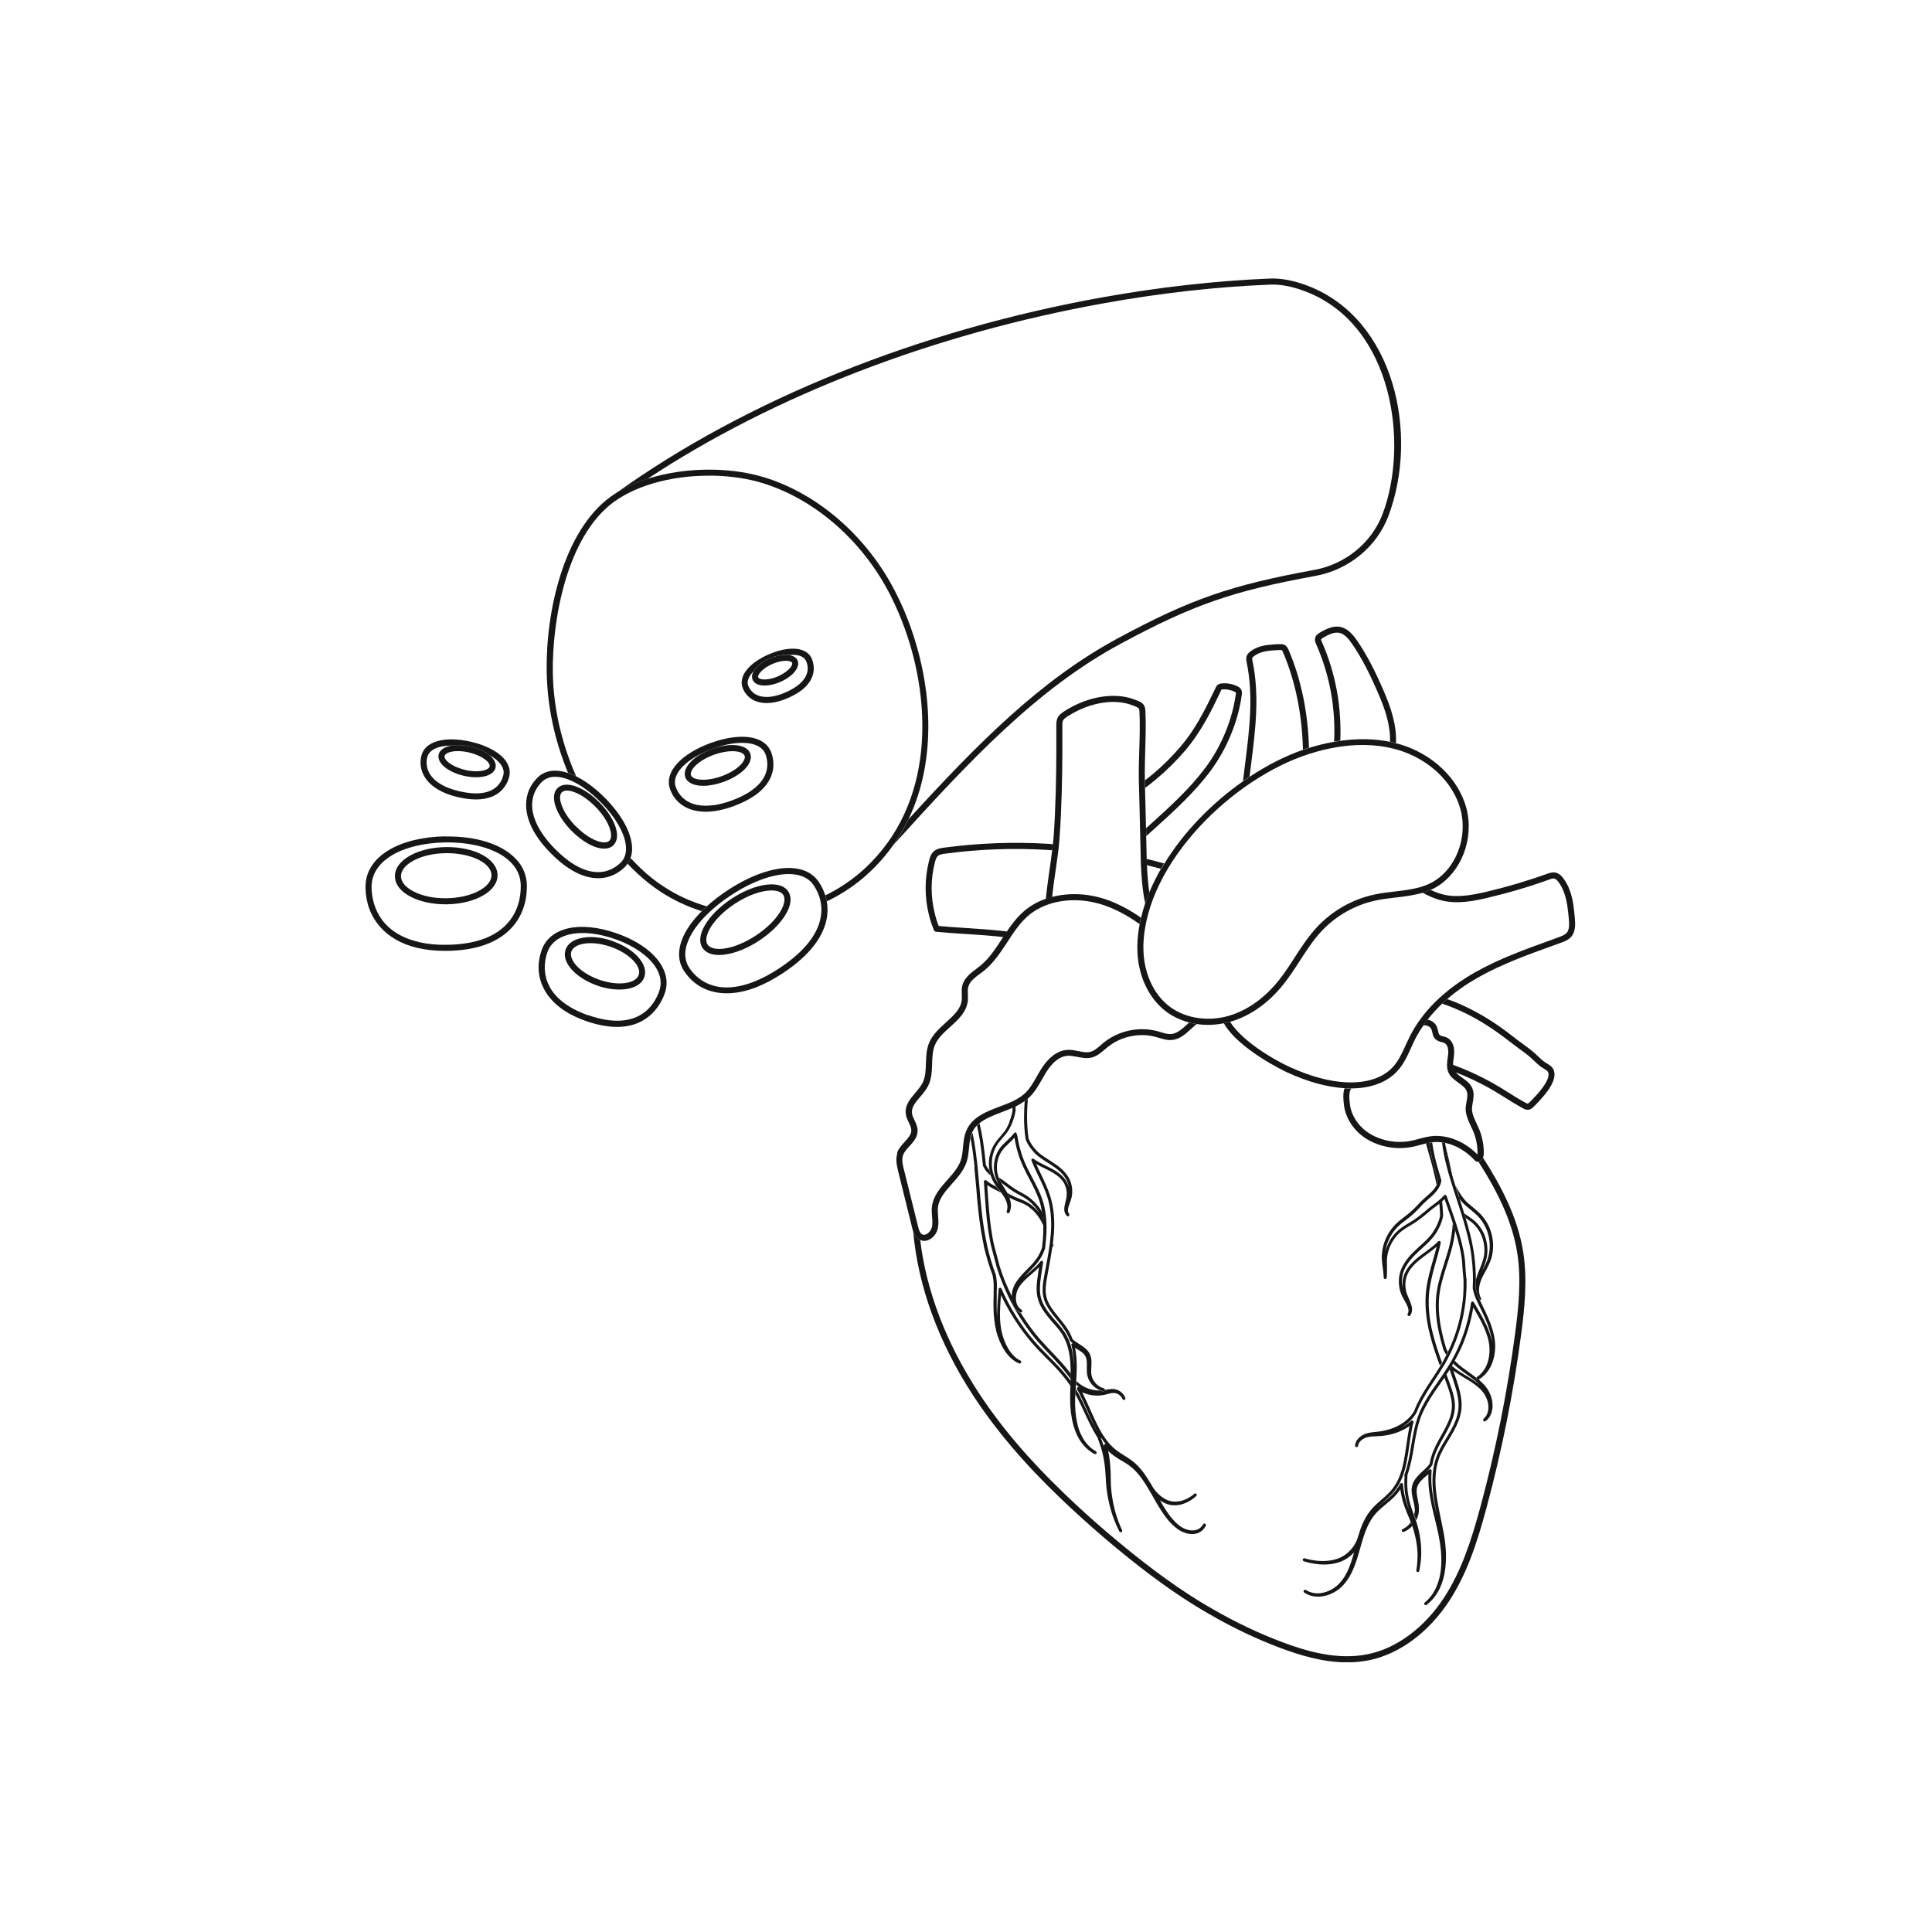 <svg width="222" height="222" viewBox="0 0 222 222" fill="none" xmlns="http://www.w3.org/2000/svg">
<g clip-path="url(#clip0_71_1977)">
<path d="M170.152 133.368C170.063 133.448 169.983 133.484 169.894 133.501C171.957 136.72 173.735 140.187 174.34 143.949C174.829 147.069 174.482 150.323 174.109 153.14C173.228 159.817 171.895 166.512 170.143 173.028C169.023 177.191 167.884 180.57 165.946 183.556C163.696 187.015 160.504 189.395 157.196 190.073C153.684 190.804 150.109 189.725 147.38 188.709C144.685 187.702 141.991 186.418 139.35 184.894C138.781 184.573 138.221 184.234 137.661 183.895C134.406 181.872 131.107 179.393 127.266 176.122C125.497 174.615 123.896 173.162 122.349 171.673C118.214 167.715 114.951 163.873 112.381 159.924C108.7 154.263 106.432 148.3 105.739 142.487C105.694 142.469 105.659 142.461 105.614 142.434C105.241 142.22 105.054 141.854 104.93 141.48C105.472 147.738 107.819 154.201 111.794 160.307C114.399 164.292 117.689 168.179 121.869 172.173C123.425 173.661 125.043 175.132 126.813 176.648C130.681 179.946 134.006 182.442 137.296 184.484C137.856 184.831 138.425 185.17 139.003 185.5C141.671 187.042 144.41 188.344 147.14 189.369C149.3 190.171 151.986 191.018 154.787 191.018C155.631 191.018 156.485 190.938 157.339 190.768C160.824 190.046 164.176 187.559 166.533 183.949C168.525 180.882 169.689 177.441 170.819 173.225C172.579 166.681 173.922 159.96 174.802 153.247C175.176 150.386 175.531 147.069 175.025 143.86C174.402 139.929 172.535 136.336 170.392 133.002C170.347 133.136 170.276 133.279 170.152 133.386V133.368Z" fill="#161616"/>
<path d="M126.759 159.879C126.759 159.879 126.617 159.853 126.404 159.773C126.235 159.773 126.066 159.773 125.906 159.755C125.488 159.71 125.079 159.585 124.714 159.416C124.367 159.247 124.029 159.024 123.754 158.756C123.727 158.73 123.7 158.703 123.674 158.676C123.674 158.819 123.656 158.961 123.647 159.104C123.816 159.247 123.985 159.389 124.172 159.505C124.118 159.478 124.065 159.443 124.012 159.407C123.941 159.362 123.86 159.371 123.798 159.425C123.736 159.478 123.727 159.567 123.763 159.639C123.896 159.871 124.021 160.111 124.136 160.352C124.421 160.931 124.687 161.52 124.936 162.09C125.381 163.098 125.808 164.051 126.332 164.916C125.79 164.043 125.337 163.071 124.892 162.126C124.634 161.573 124.367 160.994 124.083 160.441C123.932 160.147 123.78 159.871 123.62 159.603C123.603 159.817 123.594 160.031 123.585 160.245C123.647 160.361 123.709 160.477 123.78 160.602C124.065 161.145 124.332 161.716 124.59 162.269C125.061 163.276 125.541 164.31 126.137 165.237C126.137 165.255 126.137 165.282 126.146 165.3L126.315 165.745C126.457 166.137 126.573 166.521 126.67 166.904C126.804 167.43 126.902 168.01 126.964 168.589C127.008 168.954 127.026 169.338 127.053 169.73C127.07 170.006 127.079 170.283 127.106 170.568C127.204 171.816 127.515 173.233 127.924 174.366C128.12 174.9 128.298 175.311 128.413 175.551C128.547 175.828 128.627 175.979 128.627 175.979C128.671 176.059 128.769 176.095 128.858 176.05C128.947 176.006 128.973 175.908 128.938 175.819C128.938 175.819 128.867 175.658 128.742 175.391C128.635 175.15 128.475 174.749 128.306 174.223C127.951 173.126 127.702 171.763 127.648 170.568C127.64 170.292 127.631 170.024 127.631 169.757C127.631 169.365 127.622 168.963 127.586 168.58C127.551 167.956 127.462 167.332 127.346 166.77C127.346 166.753 127.337 166.726 127.328 166.708C127.568 166.94 127.809 167.145 128.049 167.314C128.342 167.519 128.635 167.698 128.92 167.867C129.249 168.063 129.56 168.241 129.845 168.464C130.921 169.266 131.676 170.586 132.352 171.745L132.379 171.798C133.055 173.011 133.731 174.161 134.495 174.972C134.878 175.382 135.278 175.703 135.66 175.917C136.034 176.113 136.398 176.229 136.763 176.264C136.834 176.264 136.905 176.273 136.976 176.273C137.661 176.273 138.061 175.952 138.203 175.801C138.319 175.685 138.417 175.56 138.479 175.453L138.55 175.328C138.594 175.248 138.577 175.141 138.497 175.088C138.417 175.034 138.31 175.061 138.257 175.141L138.176 175.266C138.176 175.266 138.088 175.4 137.954 175.524C137.821 175.649 137.447 175.926 136.789 175.845C136.478 175.81 136.149 175.694 135.838 175.516C135.5 175.319 135.135 175.007 134.798 174.624C134.264 174.036 133.775 173.26 133.295 172.404C133.713 172.69 134.193 172.913 134.691 172.957C135.571 173.046 136.327 172.69 136.7 172.467C137.181 172.182 137.456 171.905 137.465 171.896C137.536 171.834 137.536 171.718 137.465 171.656C137.403 171.584 137.287 171.584 137.225 171.656C137.225 171.656 136.958 171.905 136.514 172.146C136.176 172.333 135.5 172.627 134.718 172.529C134.015 172.449 133.33 171.932 132.912 171.468C132.663 171.201 132.503 170.951 132.432 170.827C132.334 170.666 132.272 170.559 132.272 170.55C132.263 170.532 132.246 170.515 132.237 170.506C131.721 169.614 131.063 168.616 130.138 167.894C129.818 167.644 129.48 167.43 129.151 167.225C128.884 167.056 128.609 166.886 128.342 166.69C127.809 166.298 127.302 165.745 126.857 165.068V165.041C126.857 165.041 126.813 164.979 126.786 164.961C126.208 164.06 125.746 163.026 125.265 161.939C125.008 161.368 124.741 160.771 124.456 160.191C124.421 160.12 124.394 160.058 124.358 159.986C124.421 160.013 124.483 160.04 124.545 160.067C124.972 160.236 125.443 160.343 125.915 160.361C126.332 160.379 126.777 160.325 127.213 160.2C127.56 160.102 127.889 160.022 128.182 160.085C128.467 160.147 128.698 160.325 128.813 160.477C128.938 160.637 128.982 160.753 128.982 160.753C129.009 160.842 129.107 160.887 129.196 160.86C129.285 160.833 129.338 160.735 129.311 160.646C129.311 160.628 129.258 160.468 129.098 160.245C128.902 159.969 128.582 159.755 128.262 159.666C127.88 159.55 127.471 159.621 127.079 159.692C127.035 159.692 126.99 159.692 126.946 159.71V159.728C126.928 159.817 126.839 159.879 126.75 159.862L126.759 159.879ZM126.919 165.959C126.848 165.995 126.813 166.084 126.83 166.155C126.857 166.262 126.893 166.378 126.919 166.503C126.839 166.218 126.75 165.924 126.644 165.629L126.51 165.273C126.51 165.273 126.51 165.201 126.51 165.166C126.51 165.175 126.528 165.193 126.528 165.201C126.528 165.201 126.537 165.219 126.546 165.228C126.546 165.228 126.546 165.246 126.555 165.246C126.724 165.496 126.893 165.736 127.07 165.95C127.017 165.924 126.964 165.924 126.91 165.95L126.919 165.959Z" fill="#161616"/>
<path d="M120.944 143.263C121.033 143.227 121.077 143.129 121.042 143.04C121.042 143.04 121.024 142.986 120.988 142.879C120.971 143.004 120.953 143.129 120.935 143.254L120.944 143.263Z" fill="#161616"/>
<path d="M123.06 157.874L122.998 157.776C122.998 157.776 122.971 157.74 122.953 157.731C122.384 156.982 121.771 156.314 121.193 155.708L120.855 155.351C120.357 154.825 119.886 154.326 119.414 153.791C118.863 153.14 118.33 152.445 117.841 151.714C117.654 151.437 117.476 151.143 117.298 150.858C117.272 150.858 117.254 150.858 117.227 150.849L117.129 150.796C117.049 150.751 116.951 150.68 116.845 150.573C116.569 150.305 116.365 149.886 116.302 149.432C116.285 149.289 116.276 149.137 116.276 148.986C115.973 148.362 115.68 147.729 115.422 147.078C115.226 146.579 115.04 146.053 114.844 145.42L114.773 145.126C114.648 144.627 114.533 144.199 114.435 143.851L114.328 143.459L114.213 143.013C114.159 142.781 114.115 142.55 114.07 142.327C113.795 140.82 113.67 139.394 113.564 137.941C113.528 137.415 113.492 136.907 113.457 136.416L113.439 136.167C113.537 136.238 113.635 136.301 113.724 136.354C113.973 136.506 114.23 136.639 114.488 136.773L114.542 136.8C114.675 136.871 114.791 136.934 114.915 137.005L115.022 137.067C114.969 136.996 114.906 136.925 114.844 136.844C114.728 136.693 114.604 136.532 114.479 136.363C114.284 136.265 114.088 136.158 113.893 136.042C113.724 135.944 113.537 135.81 113.341 135.641C113.288 135.596 113.208 135.587 113.155 135.623C113.092 135.659 113.057 135.721 113.057 135.792L113.101 136.434C113.137 136.925 113.172 137.433 113.208 137.968C113.315 139.43 113.439 140.865 113.724 142.389C113.768 142.621 113.813 142.853 113.866 143.093L114.088 143.949C114.186 144.297 114.302 144.716 114.426 145.215L114.497 145.518C114.702 146.169 114.888 146.704 115.093 147.212C115.76 148.897 116.578 150.484 117.547 151.919C118.045 152.659 118.579 153.372 119.139 154.032C119.61 154.575 120.081 155.075 120.588 155.609L120.926 155.966C121.504 156.581 122.118 157.25 122.687 157.999C122.687 158.016 122.705 158.025 122.722 158.034L122.776 158.114C122.865 158.239 122.953 158.364 123.042 158.498C123.042 158.302 123.042 158.106 123.042 157.9L123.06 157.874Z" fill="#161616"/>
<path d="M117.005 138.075C117.12 138.119 117.227 138.164 117.343 138.208C117.681 138.342 117.965 138.502 118.205 138.672C118.481 138.877 118.739 139.109 118.97 139.367C119.334 139.786 119.655 140.294 119.895 140.829C119.886 140.268 119.832 139.75 119.743 139.251C119.655 139.109 119.566 138.966 119.468 138.832C119.219 138.485 118.925 138.164 118.614 137.887C118.33 137.629 118.027 137.415 117.609 137.174C117.494 137.103 117.369 137.04 117.254 136.978C117.049 136.871 116.854 136.764 116.676 136.648C116.365 136.461 116.08 136.238 115.831 136.051L115.413 135.73C115.253 135.614 115.093 135.507 114.933 135.409C114.871 135.365 114.808 135.329 114.746 135.293C114.817 135.498 114.924 135.694 115.031 135.89C115.084 135.926 115.137 135.962 115.2 136.006L115.618 136.327C115.867 136.523 116.169 136.746 116.489 136.942C116.676 137.058 116.88 137.174 117.085 137.281C117.2 137.344 117.316 137.406 117.432 137.468C117.823 137.691 118.107 137.887 118.383 138.137C118.676 138.404 118.952 138.707 119.192 139.028C119.263 139.126 119.334 139.225 119.397 139.331C119.343 139.26 119.29 139.198 119.228 139.135C118.979 138.85 118.703 138.601 118.41 138.387C118.152 138.199 117.841 138.03 117.476 137.878C117.36 137.834 117.254 137.789 117.138 137.745C116.934 137.664 116.72 137.575 116.498 137.477C116.222 137.352 115.973 137.201 115.742 137.076C115.742 137.094 115.76 137.103 115.769 137.121C115.858 137.281 115.929 137.442 115.982 137.611C116.098 137.673 116.222 137.736 116.347 137.798C116.569 137.905 116.791 137.994 117.005 138.075Z" fill="#161616"/>
<path d="M111.954 134.081C112.025 134.758 112.088 135.498 112.159 136.292C112.203 136.791 112.248 137.317 112.292 137.86C112.434 139.367 112.594 140.847 112.906 142.443C112.932 142.594 112.968 142.755 113.003 142.915L113.039 143.075C113.039 143.075 113.039 143.12 113.039 143.138V143.174C113.315 144.324 113.653 145.473 114.062 146.561C114.133 146.918 114.168 147.221 114.177 147.506C114.186 147.765 114.177 148.068 114.177 148.371V148.772C114.159 149.218 114.15 149.672 114.159 150.136C114.168 151.188 114.275 152.133 114.471 152.926C114.675 153.764 115.031 154.575 115.458 155.226C115.902 155.895 116.365 156.251 116.614 156.412C116.791 156.519 116.907 156.581 116.987 156.608L117.111 156.661C117.192 156.697 117.298 156.661 117.334 156.572C117.369 156.483 117.334 156.385 117.254 156.34L117.12 156.269C117.058 156.242 116.951 156.171 116.809 156.073C116.605 155.921 116.204 155.565 115.84 154.941C115.475 154.326 115.2 153.577 115.057 152.819C114.915 152.079 114.871 151.232 114.924 150.252C114.942 149.815 114.977 149.378 115.013 148.95V148.808C115.635 150.1 116.329 151.304 117.094 152.391C117.627 153.158 118.205 153.889 118.801 154.566C119.29 155.119 119.815 155.645 120.321 156.153L120.642 156.474C121.184 157.018 121.806 157.677 122.375 158.391C122.607 158.685 122.82 158.997 123.025 159.3C123.025 159.104 123.033 158.908 123.042 158.703C122.918 158.524 122.785 158.355 122.651 158.177C122.073 157.455 121.442 156.786 120.891 156.233L120.57 155.912C120.072 155.404 119.548 154.887 119.068 154.343C118.481 153.684 117.912 152.962 117.387 152.204C116.525 150.965 115.742 149.583 115.075 148.077C115.049 148.014 114.986 147.97 114.915 147.97C114.906 147.97 114.897 147.97 114.888 147.97C114.808 147.987 114.755 148.05 114.746 148.13L114.684 148.932C114.648 149.369 114.613 149.806 114.595 150.243C114.577 150.626 114.568 150.992 114.577 151.33C114.542 150.956 114.524 150.555 114.524 150.136C114.524 149.681 114.524 149.226 114.533 148.781V148.389C114.551 148.077 114.559 147.773 114.551 147.506C114.542 147.203 114.497 146.882 114.426 146.481C114.017 145.384 113.679 144.252 113.421 143.102V143.084C113.421 143.084 113.421 143.067 113.421 143.058L113.377 142.853C113.341 142.701 113.306 142.541 113.279 142.389C112.968 140.811 112.808 139.331 112.666 137.843C112.612 137.299 112.568 136.782 112.532 136.274C112.461 135.48 112.399 134.74 112.328 134.063C112.221 133.038 112.096 132.066 111.945 131.183C111.874 130.809 111.812 130.47 111.741 130.149C111.741 130.158 111.723 130.176 111.723 130.185C111.634 130.39 111.572 130.613 111.527 130.836C111.554 130.978 111.581 131.103 111.607 131.246C111.759 132.12 111.883 133.082 111.99 134.099L111.954 134.081Z" fill="#161616"/>
<path d="M112.932 133.902C112.932 133.902 112.932 133.947 112.95 133.965L112.995 134.045C113.048 134.161 113.075 134.206 113.155 134.339C113.27 134.526 113.492 134.794 113.83 135.079C113.768 134.883 113.724 134.678 113.688 134.473C113.564 134.339 113.484 134.214 113.43 134.125C113.377 134.036 113.359 134.001 113.306 133.902L113.279 133.84C113.19 132.886 113.083 131.95 112.959 131.148C112.852 130.453 112.71 129.713 112.577 129.178L112.559 129.089C112.452 129.169 112.354 129.258 112.265 129.347C112.39 129.864 112.514 130.551 112.621 131.201C112.746 132.013 112.852 132.949 112.941 133.902H112.932Z" fill="#161616"/>
<path d="M115.991 128.946C115.867 129.249 115.733 129.526 115.609 129.731C115.458 129.98 115.244 130.221 114.977 130.542C114.72 130.836 114.408 131.193 114.186 131.594C113.946 132.013 113.795 132.441 113.697 132.94C113.599 133.439 113.608 133.965 113.697 134.473C113.733 134.678 113.777 134.883 113.839 135.079C113.893 135.258 113.964 135.445 114.044 135.605C114.186 135.882 114.346 136.131 114.506 136.354C114.631 136.523 114.755 136.684 114.871 136.835C114.933 136.907 114.986 136.987 115.049 137.058C115.138 137.174 115.226 137.29 115.298 137.406C115.591 137.825 115.76 138.306 115.76 138.681C115.76 138.939 115.715 139.1 115.689 139.144V139.171C115.644 139.26 115.689 139.358 115.769 139.394C115.849 139.43 115.956 139.394 116 139.314C116 139.314 116 139.296 116.018 139.269L116.062 139.153C116.098 139.055 116.142 138.904 116.16 138.69C116.196 138.369 116.125 137.985 115.982 137.602C115.92 137.433 115.849 137.272 115.769 137.112C115.769 137.094 115.751 137.085 115.742 137.067C115.635 136.862 115.502 136.657 115.369 136.443C115.253 136.265 115.138 136.078 115.031 135.891C114.924 135.703 114.826 135.498 114.746 135.293C114.506 134.625 114.488 133.849 114.693 133.163C114.791 132.833 114.951 132.485 115.146 132.218C115.342 131.932 115.573 131.719 115.84 131.46L115.884 131.415C116.098 131.219 116.347 130.988 116.578 130.72C116.578 130.72 116.578 130.729 116.578 130.738L116.614 130.996C116.836 132.236 117.227 133.403 117.77 134.473C117.938 134.83 118.125 135.186 118.312 135.534C118.712 136.292 119.112 137.067 119.397 137.878C119.548 138.306 119.646 138.761 119.726 139.233C119.815 139.733 119.868 140.25 119.877 140.811C119.877 141.106 119.877 141.4 119.877 141.712C119.859 142.193 119.815 142.71 119.735 143.361L119.717 143.405C119.717 143.405 119.699 143.459 119.69 143.486C119.548 143.914 119.308 144.368 118.988 144.787C118.712 145.162 118.356 145.527 117.974 145.91L117.77 146.115C117.352 146.543 116.871 147.06 116.569 147.658C116.436 147.925 116.329 148.255 116.285 148.549C116.267 148.683 116.258 148.817 116.249 148.941C116.249 149.093 116.249 149.244 116.276 149.387C116.338 149.842 116.542 150.27 116.818 150.528C116.934 150.635 117.031 150.706 117.103 150.751L117.2 150.805C117.2 150.805 117.245 150.805 117.272 150.813C117.334 150.813 117.405 150.813 117.441 150.751C117.494 150.671 117.467 150.564 117.396 150.51L117.298 150.439C117.298 150.439 117.209 150.377 117.094 150.261C117.023 150.18 116.774 149.868 116.738 149.334C116.72 149.12 116.738 148.888 116.791 148.647C116.854 148.38 116.943 148.157 117.076 147.934C117.387 147.435 117.867 146.98 118.259 146.641L118.525 146.41C118.819 146.16 119.112 145.902 119.388 145.616L119.299 146.231C119.21 146.829 119.112 147.435 119.112 148.086C119.112 148.531 119.166 148.906 119.272 149.28C119.326 149.476 119.397 149.655 119.468 149.833C119.566 150.047 119.646 150.207 119.735 150.359C120.117 150.992 120.57 151.509 121.015 152.017C121.486 152.552 121.922 153.051 122.224 153.63C122.882 154.843 122.989 156.242 123.016 157.187C123.016 157.41 123.016 157.624 123.016 157.847C123.016 158.043 123.016 158.248 123.016 158.444C123.016 158.524 123.016 158.596 123.016 158.667C123.016 158.863 123.007 159.068 122.998 159.264C122.998 159.264 122.998 159.264 122.998 159.273C122.98 159.746 122.962 160.2 122.962 160.637C122.962 161.725 123.069 162.723 123.3 163.606C123.549 164.613 123.949 165.317 124.243 165.727C124.545 166.146 124.901 166.512 125.31 166.797C125.594 166.984 125.763 167.074 125.763 167.074C125.79 167.091 125.817 167.091 125.843 167.091C125.906 167.091 125.959 167.056 125.995 167.002C126.039 166.922 126.012 166.815 125.932 166.77C125.932 166.77 125.781 166.681 125.523 166.503C125.159 166.227 124.847 165.888 124.581 165.496C124.323 165.103 123.967 164.435 123.772 163.49C123.585 162.643 123.505 161.689 123.54 160.646C123.54 160.504 123.558 160.361 123.567 160.218C123.576 160.004 123.594 159.799 123.603 159.576C123.603 159.487 123.612 159.407 123.62 159.309C123.62 159.238 123.629 159.157 123.638 159.077C123.647 158.935 123.656 158.792 123.665 158.649C123.692 158.168 123.718 157.687 123.727 157.178C123.727 156.305 123.674 155.565 123.531 154.887C123.558 154.905 123.585 154.923 123.612 154.932C123.834 155.057 124.056 155.19 124.27 155.351C124.456 155.485 124.599 155.636 124.696 155.806C124.812 156.002 124.856 156.216 124.874 156.412C124.892 156.617 124.892 156.831 124.883 157.054C124.883 157.339 124.874 157.633 124.919 157.918C125.016 158.542 125.354 158.979 125.559 159.184C125.861 159.496 126.172 159.657 126.386 159.746C126.386 159.746 126.395 159.746 126.404 159.746C126.608 159.826 126.741 159.853 126.759 159.853C126.848 159.871 126.937 159.808 126.955 159.719V159.701C126.955 159.621 126.91 159.541 126.83 159.523C126.83 159.523 126.715 159.496 126.537 159.416C126.395 159.354 126.119 159.202 125.87 158.917C125.719 158.738 125.452 158.373 125.399 157.865C125.372 157.624 125.39 157.366 125.399 157.098C125.417 156.866 125.425 156.635 125.417 156.385C125.408 156.153 125.354 155.814 125.203 155.538C125.079 155.306 124.901 155.083 124.661 154.896C124.421 154.7 124.172 154.54 123.958 154.406C123.816 154.317 123.692 154.237 123.567 154.147C123.451 154.067 123.345 153.978 123.247 153.88C123.158 153.648 123.078 153.443 122.98 153.265C122.642 152.57 122.153 151.981 121.682 151.411C121.273 150.903 120.882 150.43 120.588 149.895C120.508 149.744 120.437 149.592 120.384 149.476C120.33 149.343 120.286 149.191 120.241 149.031C120.179 148.763 120.144 148.433 120.153 148.112C120.17 147.56 120.268 146.998 120.384 146.401L120.499 145.759C120.651 144.939 120.802 144.101 120.926 143.254C120.944 143.129 120.962 143.004 120.98 142.88C121.024 142.514 121.068 142.157 121.095 141.792C121.22 140.214 121.077 138.716 120.686 137.459C120.384 136.515 119.984 135.685 119.592 134.874C119.423 134.527 119.254 134.179 119.103 133.84C119.086 133.805 119.077 133.778 119.059 133.751C119.379 133.938 119.708 134.099 120.028 134.25C120.286 134.375 120.544 134.5 120.784 134.642C121.522 135.044 122.011 135.48 122.278 135.98C122.544 136.479 122.642 137.121 122.527 137.682C122.5 137.789 122.473 137.896 122.456 137.994C122.349 138.44 122.251 138.823 122.304 139.135C122.34 139.358 122.429 139.545 122.571 139.697C122.589 139.724 122.616 139.742 122.651 139.751C122.74 139.786 122.838 139.751 122.873 139.661V139.644C122.873 139.644 122.873 139.581 122.873 139.545C122.873 139.519 122.856 139.492 122.838 139.474C122.811 139.438 122.722 139.323 122.713 139.109C122.696 138.868 122.82 138.538 122.954 138.155C122.989 138.057 123.025 137.95 123.069 137.834C123.283 137.139 123.247 136.345 122.971 135.668C122.705 135.008 122.153 134.375 121.326 133.805C121.068 133.626 120.811 133.457 120.553 133.296C120.161 133.047 119.788 132.815 119.477 132.556C119.246 132.369 119.068 132.182 118.837 131.906C118.659 131.692 118.508 131.469 118.383 131.237C118.312 131.103 118.25 130.97 118.196 130.836L118.179 130.747C117.93 128.973 118.018 127.431 118.107 126.236C117.992 126.334 117.867 126.432 117.743 126.521C117.663 127.68 117.601 129.142 117.832 130.791L117.858 130.916C117.93 131.103 117.992 131.255 118.072 131.398C118.205 131.647 118.374 131.888 118.561 132.12C118.801 132.414 118.997 132.619 119.246 132.815C119.575 133.082 119.948 133.323 120.357 133.582C120.606 133.742 120.864 133.903 121.113 134.081C121.886 134.616 122.393 135.186 122.633 135.784C122.713 135.989 122.776 136.203 122.811 136.416C122.758 136.203 122.678 135.997 122.571 135.81C122.278 135.258 121.744 134.776 120.944 134.339C120.695 134.206 120.437 134.072 120.17 133.947C119.752 133.742 119.317 133.528 118.925 133.27C118.899 133.252 118.872 133.234 118.854 133.216L118.783 133.163C118.721 133.118 118.632 133.118 118.579 133.163C118.516 133.207 118.499 133.287 118.525 133.359C118.605 133.573 118.694 133.778 118.783 133.983C118.934 134.322 119.103 134.669 119.272 135.026C119.655 135.819 120.055 136.639 120.348 137.558C120.731 138.77 120.864 140.223 120.748 141.756C120.651 143.076 120.402 144.404 120.161 145.679L120.037 146.321C119.93 146.9 119.815 147.506 119.806 148.086C119.797 148.433 119.824 148.799 119.904 149.093C119.948 149.28 120.001 149.45 120.064 149.592C120.117 149.717 120.188 149.886 120.286 150.047C120.588 150.608 121.015 151.117 121.415 151.616C121.869 152.168 122.34 152.748 122.669 153.408C122.758 153.586 122.847 153.782 122.936 154.023C122.936 154.04 122.954 154.067 122.971 154.085C123.06 154.183 123.158 154.272 123.274 154.352C123.238 154.352 123.211 154.361 123.176 154.388C123.114 154.433 123.087 154.504 123.114 154.575C123.3 155.28 123.398 156.055 123.398 156.991C123.363 156.011 123.22 154.665 122.571 153.479C122.251 152.873 121.798 152.347 121.317 151.803C120.882 151.304 120.437 150.796 120.073 150.189C119.993 150.056 119.912 149.904 119.824 149.708C119.752 149.548 119.69 149.378 119.637 149.2C119.539 148.861 119.495 148.505 119.495 148.094C119.495 147.479 119.583 146.873 119.672 146.294L119.859 145.081C119.868 145.001 119.832 144.93 119.761 144.894C119.744 144.885 119.717 144.876 119.69 144.876C119.637 144.876 119.592 144.903 119.557 144.939L119.503 145.01C119.503 145.01 119.459 145.072 119.423 145.108C119.103 145.491 118.712 145.83 118.339 146.151L118.063 146.383C117.947 146.481 117.823 146.597 117.689 146.713C117.805 146.588 117.921 146.463 118.036 146.347L118.241 146.142C118.632 145.75 118.997 145.376 119.29 144.983C119.628 144.529 119.886 144.047 120.037 143.584C120.046 143.548 120.055 143.512 120.073 143.486L120.09 143.414C120.17 142.728 120.215 142.202 120.241 141.712C120.304 140.196 120.144 138.895 119.744 137.745C119.45 136.907 119.032 136.122 118.632 135.347C118.445 134.999 118.267 134.651 118.09 134.295C117.565 133.252 117.183 132.12 116.969 130.916L116.925 130.631C116.898 130.533 116.863 130.444 116.845 130.355L116.827 130.265C116.809 130.203 116.756 130.15 116.694 130.132C116.622 130.114 116.56 130.15 116.516 130.203L116.471 130.274C116.231 130.586 115.911 130.881 115.662 131.121L115.609 131.166C115.342 131.415 115.084 131.656 114.862 131.977C114.648 132.271 114.471 132.655 114.364 133.029C114.133 133.787 114.159 134.642 114.426 135.382C114.524 135.641 114.64 135.882 114.773 136.104C114.622 135.891 114.471 135.668 114.346 135.409C113.99 134.669 113.884 133.778 114.035 132.949C114.124 132.485 114.266 132.093 114.488 131.701C114.693 131.335 114.995 130.988 115.235 130.711C115.52 130.381 115.733 130.132 115.902 129.855C116.08 129.561 116.231 129.205 116.311 129.017C116.534 128.447 116.64 127.992 116.694 127.671C116.694 127.475 116.694 127.288 116.694 127.101C116.578 127.154 116.462 127.199 116.347 127.252C116.347 127.377 116.347 127.511 116.347 127.645C116.311 127.867 116.213 128.322 115.982 128.893L115.991 128.946Z" fill="#161616"/>
<path d="M169.663 158.471C169.627 158.426 169.636 158.373 169.645 158.319C169.449 158.168 169.263 158.025 169.076 157.891L168.791 157.686C168.258 157.312 167.76 156.955 167.351 156.554C167.28 156.492 167.217 156.42 167.155 156.349C167.093 156.456 167.04 156.563 166.977 156.67C167.022 156.715 167.066 156.768 167.111 156.813C167.538 157.223 168.044 157.588 168.587 157.972L168.871 158.177C169.263 158.453 169.689 158.783 170.063 159.148C169.654 158.801 169.191 158.506 168.809 158.275L168.436 158.052C167.92 157.74 167.386 157.419 166.924 157.027C166.888 157 166.862 156.973 166.826 156.937C166.8 156.982 166.782 157.027 166.755 157.062C166.693 157.16 166.631 157.258 166.568 157.356L166.933 158.444C167.155 159.122 167.395 159.817 167.52 160.557C167.6 161.056 167.618 161.484 167.582 161.903C167.555 162.126 167.52 162.34 167.466 162.545C167.422 162.723 167.36 162.955 167.271 163.178C166.96 163.971 166.533 164.675 166.124 165.353C165.67 166.102 165.235 166.815 164.986 167.599C164.425 169.257 164.594 171.005 164.763 172.181C164.861 172.85 164.994 173.501 165.119 174.125C164.968 173.501 164.826 172.859 164.701 172.19C164.479 170.969 164.417 169.953 164.505 169.008C164.505 168.936 164.47 168.874 164.399 168.838C164.381 168.829 164.354 168.821 164.328 168.821C164.283 168.821 164.23 168.838 164.194 168.874C164.061 168.999 163.919 169.124 163.767 169.248C163.919 169.106 164.061 168.981 164.176 168.847C164.328 168.696 164.461 168.535 164.568 168.366C164.577 168.348 164.585 168.321 164.594 168.303C164.648 168 164.71 167.751 164.781 167.51C165.03 166.654 165.475 165.87 165.901 165.112C166.275 164.444 166.666 163.748 166.915 163.026C166.995 162.812 167.04 162.598 167.084 162.438C167.129 162.251 167.155 162.046 167.173 161.814C167.2 161.448 167.164 161.02 167.075 160.601C166.942 159.915 166.693 159.255 166.435 158.551L166.195 157.909C166.115 158.025 166.035 158.15 165.955 158.266L166.106 158.667C166.364 159.353 166.604 160.004 166.737 160.664C166.817 161.047 166.853 161.448 166.826 161.778C166.808 161.983 166.782 162.179 166.746 162.349C166.711 162.5 166.666 162.705 166.595 162.901C166.355 163.597 165.99 164.247 165.608 164.934C165.172 165.709 164.719 166.512 164.461 167.403C164.39 167.644 164.328 167.893 164.274 168.197C164.185 168.33 164.079 168.464 163.945 168.598C163.83 168.722 163.687 168.847 163.545 168.981C163.314 169.195 163.056 169.427 162.816 169.712C162.576 169.988 162.407 170.283 162.309 170.577C162.176 170.942 162.194 171.343 162.229 171.62C162.265 171.914 162.336 172.19 162.398 172.458C162.478 172.779 162.549 173.082 162.567 173.376C162.585 173.625 162.549 173.848 162.496 174.053C162.576 174.267 162.656 174.481 162.727 174.695C162.896 174.374 163.065 173.911 163.047 173.358C163.047 173.01 162.976 172.663 162.914 172.324C162.86 172.057 162.816 171.807 162.789 171.557C162.772 171.227 162.789 170.996 162.878 170.782C162.958 170.568 163.101 170.354 163.287 170.149C163.51 169.917 163.75 169.712 163.981 169.516C164.034 169.471 164.079 169.427 164.132 169.391C164.096 170.247 164.168 171.165 164.363 172.235C164.523 173.117 164.728 173.946 164.923 174.749C165.057 175.292 165.181 175.818 165.288 176.327C165.546 177.557 165.661 178.716 165.608 179.768C165.564 180.935 165.288 181.809 165.057 182.335C164.826 182.861 164.523 183.333 164.15 183.735C163.874 184.011 163.714 184.145 163.714 184.145C163.643 184.207 163.634 184.314 163.687 184.385C163.723 184.43 163.767 184.448 163.821 184.448C163.856 184.448 163.892 184.439 163.927 184.412C163.927 184.412 164.096 184.278 164.408 183.993C164.826 183.574 165.172 183.075 165.439 182.513C165.697 181.961 166.026 181.042 166.115 179.803C166.204 178.707 166.133 177.503 165.901 176.211C165.804 175.685 165.697 175.15 165.581 174.597C165.412 173.795 165.243 172.975 165.11 172.119C164.941 170.978 164.772 169.284 165.315 167.697C165.555 166.948 165.973 166.253 166.417 165.522C166.835 164.827 167.271 164.114 167.591 163.285C167.689 163.044 167.751 162.794 167.804 162.607C167.858 162.375 167.902 162.152 167.929 161.912C167.973 161.457 167.956 160.994 167.867 160.468C167.733 159.701 167.502 158.988 167.271 158.31L166.995 157.49C167.395 157.793 167.84 158.061 168.267 158.319L168.631 158.542C169.165 158.863 169.832 159.3 170.303 159.844C170.507 160.084 170.668 160.334 170.801 160.646C170.917 160.922 170.988 161.199 171.014 161.466C171.085 162.126 170.854 162.554 170.783 162.661C170.676 162.821 170.605 162.901 170.57 162.937L170.472 163.035C170.401 163.097 170.401 163.204 170.472 163.276C170.534 163.347 170.641 163.347 170.712 163.294L170.81 163.213C170.899 163.151 170.997 163.035 171.103 162.892C171.37 162.527 171.521 161.983 171.503 161.439C171.503 161.127 171.441 160.789 171.326 160.45C171.21 160.102 171.023 159.737 170.81 159.451C170.543 159.095 170.223 158.783 169.885 158.498C169.805 158.542 169.707 158.524 169.654 158.444L169.663 158.471Z" fill="#161616"/>
<path d="M166.871 135.106C166.746 134.428 166.613 133.813 166.497 133.305L166.044 131.433C166.097 131.799 166.159 132.173 166.239 132.601C166.4 133.385 166.622 134.223 166.871 135.097V135.106Z" fill="#161616"/>
<path d="M164.497 133.689L164.532 133.804C164.71 134.482 164.906 135.275 165.083 136.176C165.128 136.087 165.163 136.015 165.181 135.953C165.226 135.828 165.235 135.783 165.252 135.676V135.623C164.959 134.687 164.71 133.769 164.523 132.975C164.363 132.262 164.265 131.683 164.212 131.308C164.096 131.326 163.981 131.353 163.865 131.38C163.865 131.397 163.865 131.406 163.865 131.424L164.497 133.689Z" fill="#161616"/>
<path d="M162.185 175.043C162.167 174.998 162.149 174.945 162.122 174.9C161.9 175.221 161.651 175.426 161.509 175.515C161.304 175.649 161.18 175.703 161.18 175.703C161.091 175.738 161.047 175.836 161.082 175.926C161.118 176.015 161.215 176.059 161.304 176.024C161.304 176.024 161.473 175.961 161.713 175.819C161.873 175.721 162.078 175.56 162.283 175.337C162.247 175.239 162.22 175.132 162.185 175.034V175.043Z" fill="#161616"/>
<path d="M165.706 156.599C165.315 155.52 164.941 154.415 164.657 153.292C164.194 151.482 164.052 149.726 164.256 148.192C164.417 147.034 164.719 145.973 165.003 144.948C165.137 144.493 165.261 144.038 165.368 143.61C165.439 143.343 165.492 143.076 165.546 142.808C165.564 142.737 165.528 142.657 165.457 142.621C165.386 142.585 165.306 142.594 165.252 142.648C165.226 142.674 165.208 142.692 165.181 142.719C165.155 142.746 165.128 142.772 165.101 142.799C164.683 143.191 164.212 143.539 163.75 143.878C163.465 144.083 163.189 144.288 162.923 144.502C162.069 145.188 161.544 145.866 161.313 146.579C161.162 147.025 161.118 147.515 161.162 148.005C161.064 147.524 161.064 147.016 161.162 146.534C161.322 145.768 161.811 144.974 162.62 144.172C162.887 143.905 163.154 143.664 163.421 143.423C163.847 143.04 164.239 142.674 164.568 142.282C164.817 141.997 165.012 141.712 165.235 141.319C165.412 141.007 165.555 140.686 165.661 140.366C165.724 140.178 165.768 139.991 165.821 139.715V139.599C165.804 139.055 165.759 138.529 165.706 138.021C165.661 138.057 165.626 138.101 165.581 138.137C165.519 138.19 165.448 138.244 165.386 138.297C165.43 138.716 165.466 139.153 165.475 139.608V139.679C165.439 139.893 165.395 140.071 165.332 140.241C165.235 140.535 165.092 140.838 164.932 141.132C164.719 141.507 164.541 141.774 164.31 142.041C163.999 142.407 163.607 142.772 163.189 143.147C162.923 143.388 162.647 143.637 162.38 143.905C161.527 144.751 161.002 145.607 160.824 146.436C160.637 147.301 160.753 148.237 161.153 149.022C161.215 149.146 161.287 149.262 161.349 149.369C161.607 149.824 161.802 150.18 161.838 150.475C161.873 150.751 161.793 150.902 161.758 150.956C161.74 150.983 161.74 151.009 161.731 151.036C161.731 151.072 161.731 151.108 161.749 151.134C161.811 151.25 161.998 151.25 162.06 151.134C162.194 150.938 162.256 150.706 162.256 150.439C162.256 150.056 162.069 149.619 161.847 149.12C161.793 149.004 161.749 148.888 161.696 148.763C161.438 148.103 161.42 147.319 161.642 146.659C161.856 146.017 162.345 145.384 163.145 144.743C163.403 144.538 163.679 144.332 163.954 144.127C164.328 143.851 164.719 143.566 165.083 143.254C165.066 143.334 165.048 143.405 165.021 143.486C164.915 143.922 164.79 144.359 164.657 144.814C164.363 145.848 164.052 146.918 163.892 148.103C163.687 149.672 163.821 151.482 164.301 153.327C164.603 154.557 165.021 155.761 165.457 156.929C165.537 156.804 165.617 156.679 165.688 156.545L165.706 156.599Z" fill="#161616"/>
<path d="M165.928 145.242C165.608 146.24 165.279 147.265 165.11 148.317C164.879 149.761 164.95 151.339 165.341 153.122C165.466 153.702 165.626 154.317 165.875 155.146L165.902 155.19C165.902 155.19 165.937 155.262 165.955 155.297C166.026 155.422 166.097 155.556 166.186 155.681C166.248 155.556 166.319 155.44 166.373 155.315C166.337 155.253 166.293 155.19 166.257 155.128C166.239 155.092 166.222 155.066 166.213 155.039L166.195 155.012C165.955 154.219 165.795 153.613 165.679 153.042C165.297 151.295 165.226 149.77 165.457 148.362C165.626 147.337 165.955 146.32 166.266 145.331C166.408 144.876 166.56 144.422 166.684 143.967C166.942 143.138 167.111 142.264 167.209 141.382C167.12 141.097 167.031 140.811 166.942 140.535C166.871 141.685 166.675 142.808 166.346 143.869C166.213 144.324 166.07 144.778 165.928 145.233V145.242Z" fill="#161616"/>
<path d="M167.644 137.584C167.662 137.629 167.68 137.682 167.689 137.727C167.787 137.861 167.893 138.003 168.009 138.128C168.267 138.422 168.587 138.69 168.978 139.002C169.325 139.287 169.752 139.634 170.072 140.036C170.41 140.455 170.668 140.9 170.872 141.426C171.228 142.38 171.281 143.477 171.014 144.439C170.845 145.028 170.57 145.536 170.33 145.982C170.534 145.482 170.756 144.965 170.854 144.404C171.014 143.477 170.863 142.46 170.445 141.614C170.241 141.203 169.947 140.784 169.645 140.481C169.325 140.16 168.978 139.929 168.614 139.679L168.533 139.626C168.445 139.563 168.347 139.501 168.249 139.429C168.302 139.608 168.356 139.777 168.409 139.955H168.418C168.782 140.205 169.103 140.419 169.396 140.713C169.681 140.998 169.947 141.373 170.134 141.756C170.525 142.541 170.659 143.477 170.516 144.332C170.419 144.858 170.214 145.358 170.018 145.839C169.894 146.142 169.769 146.427 169.689 146.713C169.645 146.837 169.618 146.962 169.592 147.078C169.592 147.381 169.583 147.684 169.565 147.987C169.627 148.308 169.707 148.603 169.823 148.87C169.885 149.03 169.974 149.209 170.063 149.387C170.081 149.387 170.098 149.387 170.116 149.378C170.196 149.325 170.214 149.218 170.17 149.137L170.152 149.111C170.116 149.057 170.018 148.87 169.974 148.549C169.894 148.094 170.01 147.488 170.267 146.909C170.374 146.668 170.507 146.41 170.659 146.142C170.908 145.679 171.201 145.153 171.388 144.52C171.672 143.494 171.619 142.318 171.237 141.293C171.023 140.722 170.748 140.25 170.383 139.804C170.036 139.376 169.592 139.01 169.236 138.716C168.862 138.413 168.551 138.155 168.311 137.878C168.124 137.664 167.902 137.361 167.698 137.023C167.511 136.719 167.369 136.443 167.253 136.202C167.386 136.639 167.538 137.085 167.689 137.557L167.644 137.584Z" fill="#161616"/>
<path d="M164.523 132.975C164.71 133.778 164.959 134.696 165.261 135.623V135.676C165.235 135.783 165.217 135.828 165.172 135.953C165.155 136.006 165.119 136.086 165.074 136.176C164.977 136.372 164.799 136.639 164.488 136.951C164.292 137.147 164.061 137.352 163.785 137.593L163.741 137.629C163.598 137.753 163.429 137.905 163.269 138.065L162.86 138.502C162.629 138.743 162.327 139.055 161.998 139.331C161.802 139.501 161.589 139.661 161.367 139.831C161.242 139.929 161.118 140.018 160.993 140.125C160.7 140.356 160.308 140.686 159.971 141.114C159.677 141.489 159.437 141.881 159.25 142.291C158.921 143.031 158.752 143.86 158.779 144.627C158.797 145.063 158.85 145.438 158.895 145.741C158.921 145.919 158.948 146.08 158.957 146.222C158.992 146.579 158.992 146.793 158.992 146.793C158.992 146.882 159.055 146.962 159.152 146.971C159.25 146.98 159.33 146.918 159.339 146.82C159.339 146.811 159.375 146.588 159.375 146.195C159.375 146.053 159.375 145.883 159.375 145.696C159.366 145.384 159.357 145.028 159.375 144.635C159.428 143.967 159.65 143.272 160.006 142.674C160.193 142.353 160.433 142.05 160.709 141.774C160.94 141.533 161.269 141.293 161.651 141.061C161.776 140.98 161.9 140.909 162.033 140.829C162.282 140.677 162.531 140.526 162.78 140.356C163.181 140.08 163.536 139.795 163.839 139.545L164.301 139.153C164.434 139.046 164.559 138.939 164.71 138.832L164.79 138.77C164.994 138.618 165.199 138.467 165.395 138.315C165.457 138.262 165.528 138.208 165.59 138.155C165.635 138.119 165.67 138.074 165.715 138.039C165.804 137.958 165.901 137.878 165.99 137.78L166.097 138.092C166.266 138.582 166.444 139.091 166.631 139.617C166.737 139.929 166.835 140.232 166.942 140.544C167.031 140.829 167.12 141.114 167.209 141.391C167.458 142.22 167.689 143.058 167.858 143.94C167.902 144.172 167.938 144.413 167.973 144.653L168.009 145.09C168.009 145.215 168.027 145.349 168.036 145.5C168.062 145.857 168.089 146.302 168.142 146.82C168.142 146.882 168.16 146.962 168.169 147.033V147.105C168.187 147.773 168.169 148.335 168.133 148.87C167.991 150.653 167.591 152.382 166.951 154.022C166.782 154.468 166.586 154.914 166.373 155.351C166.31 155.476 166.248 155.591 166.186 155.716C166.053 155.975 165.928 156.233 165.786 156.483C165.759 156.527 165.732 156.572 165.706 156.617C165.635 156.741 165.555 156.866 165.475 157C165.181 157.472 164.888 157.936 164.568 158.417L164.274 158.863C163.803 159.576 163.269 160.423 162.834 161.332C162.816 161.35 162.798 161.377 162.789 161.404L162.754 161.52C162.656 161.725 162.567 161.939 162.496 162.126C162.434 162.251 162.336 162.393 162.211 162.563C162.033 162.803 161.713 163.151 161.224 163.49C160.815 163.775 160.317 164.016 159.784 164.194C159.304 164.354 158.761 164.47 158.183 164.524C157.65 164.568 157.09 164.64 156.663 164.854C156.28 165.041 155.969 165.344 155.827 165.665C155.711 165.932 155.711 166.111 155.711 166.128C155.711 166.218 155.791 166.289 155.88 166.289C155.969 166.289 156.049 166.218 156.058 166.119C156.058 166.119 156.058 165.995 156.156 165.816C156.254 165.638 156.476 165.388 156.841 165.237C157.214 165.076 157.703 165.05 158.219 165.032C158.841 165.014 159.428 164.925 159.962 164.782C160.566 164.622 161.135 164.381 161.607 164.087C161.731 164.016 161.847 163.935 161.971 163.846C161.945 163.944 161.927 164.051 161.909 164.149C161.784 164.791 161.687 165.442 161.598 166.066C161.429 167.243 161.269 168.357 160.904 169.391C160.869 169.427 160.851 169.462 160.851 169.516V169.543C160.549 170.327 160.131 170.996 159.597 171.539C159.339 171.807 159.046 172.057 158.761 172.306C158.423 172.6 158.068 172.912 157.748 173.251C156.841 174.232 156.405 175.382 156.111 176.389C156.094 176.407 156.085 176.434 156.076 176.46C156.076 176.46 156.049 176.585 155.987 176.763C155.942 176.897 155.836 177.182 155.631 177.521C155.284 178.092 154.591 178.805 153.684 179.108C152.679 179.456 151.63 179.384 151.096 179.313C150.394 179.215 149.923 179.063 149.923 179.063C149.834 179.037 149.736 179.081 149.7 179.17C149.665 179.259 149.718 179.358 149.807 179.393C149.825 179.393 150.296 179.571 151.043 179.687C151.612 179.777 152.732 179.883 153.826 179.527C154.546 179.304 155.142 178.858 155.587 178.395C155.311 179.402 155 180.347 154.529 181.114C154.244 181.586 153.906 181.987 153.542 182.281C153.195 182.558 152.813 182.772 152.403 182.906C151.532 183.209 150.874 183.048 150.634 182.968C150.412 182.897 150.269 182.816 150.207 182.781L150.056 182.692C149.976 182.647 149.869 182.674 149.816 182.754C149.763 182.834 149.789 182.941 149.869 182.995L150.012 183.084C150.136 183.164 150.314 183.253 150.51 183.316C150.67 183.378 151.007 183.467 151.461 183.467C151.763 183.467 152.128 183.423 152.528 183.298C152.981 183.155 153.408 182.932 153.808 182.638C154.226 182.317 154.609 181.889 154.929 181.381C155.587 180.374 155.978 179.063 156.352 177.699L156.369 177.637C156.743 176.327 157.178 174.838 158.245 173.741C158.539 173.438 158.859 173.171 159.206 172.886C159.508 172.636 159.819 172.377 160.113 172.092C160.397 171.816 160.673 171.495 160.913 171.129C160.922 171.201 160.931 171.281 160.94 171.352C161.029 171.932 161.18 172.556 161.402 173.153C161.527 173.527 161.696 173.911 161.856 174.285C161.945 174.499 162.033 174.713 162.122 174.927C162.14 174.972 162.167 175.025 162.185 175.07C162.22 175.168 162.247 175.275 162.282 175.373C162.656 176.451 162.887 177.682 162.887 178.725C162.887 179.277 162.852 179.696 162.816 179.964C162.78 180.258 162.745 180.427 162.745 180.427C162.727 180.525 162.789 180.614 162.878 180.632C162.967 180.65 163.065 180.597 163.083 180.499C163.083 180.499 163.118 180.32 163.172 180.017C163.216 179.75 163.278 179.313 163.305 178.734C163.358 177.53 163.154 176.086 162.745 174.856C162.736 174.82 162.718 174.784 162.709 174.749C162.638 174.535 162.558 174.312 162.478 174.107C162.478 174.089 162.469 174.071 162.46 174.053C162.318 173.661 162.176 173.296 162.078 172.93C161.909 172.36 161.793 171.78 161.74 171.245C161.696 170.853 161.687 170.461 161.704 170.042L161.731 169.569C161.731 169.569 161.731 169.534 161.713 169.516C162.096 168.446 162.291 167.305 162.478 166.209C162.576 165.602 162.683 164.978 162.816 164.372C162.914 163.909 163.029 163.508 163.181 163.062C163.314 162.661 163.492 162.251 163.705 161.832C164.141 160.976 164.683 160.156 165.163 159.469L165.457 159.05C165.626 158.81 165.786 158.569 165.955 158.319C166.035 158.203 166.115 158.087 166.195 157.963C166.328 157.767 166.453 157.57 166.577 157.374C166.639 157.276 166.711 157.178 166.764 157.08C166.791 157.036 166.808 156.991 166.835 156.955C166.888 156.866 166.933 156.777 166.977 156.688C167.04 156.581 167.093 156.474 167.155 156.367C167.493 155.752 167.804 155.128 168.08 154.477C168.631 153.149 169.04 151.731 169.289 150.243L169.476 150.564C169.689 150.929 169.929 151.348 170.152 151.767C170.632 152.685 170.934 153.488 171.077 154.236C171.21 154.994 171.174 155.788 170.961 156.474C170.756 157.178 170.383 157.633 170.178 157.838C170.027 157.989 169.921 158.079 169.841 158.132L169.707 158.23C169.707 158.23 169.663 158.284 169.654 158.319C169.636 158.373 169.636 158.426 169.672 158.471C169.725 158.551 169.823 158.569 169.903 158.524L170.036 158.435C170.134 158.382 170.258 158.284 170.454 158.123C170.703 157.9 171.165 157.41 171.459 156.634C171.752 155.877 171.868 154.985 171.779 154.121C171.69 153.3 171.423 152.373 170.979 151.366C170.783 150.911 170.561 150.466 170.374 150.073C170.312 149.949 170.25 149.815 170.187 149.681C170.143 149.583 170.098 149.494 170.054 149.396C169.965 149.218 169.885 149.039 169.814 148.879C169.707 148.602 169.618 148.308 169.556 147.996C169.574 147.693 169.583 147.39 169.583 147.087C169.583 146.195 169.538 145.313 169.423 144.448V144.386C169.423 144.386 169.423 144.341 169.405 144.315L169.387 144.172C169.369 144.003 169.343 143.833 169.316 143.673C169.103 142.362 168.774 141.159 168.409 139.964C168.356 139.786 168.302 139.608 168.249 139.438C168.213 139.331 168.187 139.224 168.151 139.117C168 138.636 167.849 138.172 167.707 137.727C167.689 137.682 167.671 137.629 167.662 137.584C167.511 137.112 167.369 136.666 167.226 136.229C167.137 135.962 167.057 135.685 166.977 135.427C166.942 135.32 166.915 135.213 166.888 135.106C166.631 134.232 166.417 133.385 166.257 132.61C166.177 132.182 166.115 131.799 166.061 131.442C166.061 131.406 166.062 131.371 166.053 131.335C165.937 131.308 165.813 131.299 165.697 131.281C165.75 131.709 165.821 132.164 165.919 132.681C166.106 133.573 166.346 134.526 166.657 135.534C166.853 136.202 167.093 136.924 167.342 137.691C167.502 138.181 167.671 138.698 167.84 139.224C168.293 140.695 168.729 142.139 168.996 143.735C169.023 143.896 169.04 144.056 169.067 144.225L169.094 144.422C169.094 144.422 169.094 144.439 169.094 144.457V144.484C169.245 145.643 169.289 146.82 169.227 148.032C169.298 148.415 169.387 148.727 169.503 149.03C169.609 149.289 169.752 149.574 169.885 149.859C169.947 149.984 170.01 150.118 170.072 150.252C170.258 150.635 170.472 151.081 170.668 151.526C171.094 152.507 171.352 153.398 171.441 154.183C171.441 154.201 171.441 154.227 171.441 154.245C171.441 154.227 171.441 154.201 171.432 154.183C171.29 153.398 170.979 152.56 170.481 151.616C170.258 151.188 170.01 150.76 169.796 150.394L169.36 149.645C169.325 149.583 169.254 149.547 169.174 149.556C169.103 149.574 169.049 149.628 169.031 149.699C168.791 151.339 168.373 152.899 167.769 154.334C167.404 155.217 166.968 156.082 166.479 156.884C166.07 157.544 165.626 158.203 165.181 158.836L164.888 159.255C164.408 159.951 163.856 160.78 163.412 161.653C163.189 162.09 163.012 162.518 162.869 162.928C162.718 163.383 162.603 163.802 162.496 164.274C162.362 164.889 162.256 165.513 162.149 166.128C161.962 167.252 161.767 168.41 161.367 169.48C161.349 169.525 161.367 169.578 161.393 169.614L161.375 170.006C161.358 170.443 161.375 170.853 161.411 171.263C161.464 171.816 161.589 172.422 161.767 173.01C161.811 173.171 161.856 173.322 161.909 173.474C161.847 173.322 161.793 173.171 161.74 173.019C161.536 172.44 161.384 171.843 161.295 171.281C161.26 171.049 161.233 170.817 161.215 170.568C161.215 170.488 161.153 170.425 161.082 170.407C161.073 170.407 161.055 170.407 161.046 170.407C160.984 170.407 160.931 170.443 160.895 170.496C160.593 171.022 160.255 171.468 159.882 171.825C159.588 172.101 159.286 172.36 158.992 172.6C158.708 172.832 158.441 173.055 158.192 173.296C158.45 173.046 158.717 172.805 158.984 172.574C159.268 172.324 159.561 172.065 159.837 171.789C160.406 171.21 160.86 170.488 161.18 169.641C161.18 169.641 161.18 169.623 161.18 169.614C161.18 169.605 161.189 169.596 161.198 169.587C161.598 168.5 161.758 167.35 161.936 166.128C162.025 165.504 162.113 164.863 162.238 164.23C162.282 163.971 162.345 163.704 162.416 163.445C162.434 163.374 162.407 163.294 162.336 163.258C162.274 163.213 162.185 163.222 162.131 163.276C161.891 163.49 161.651 163.668 161.411 163.811C161.269 163.9 161.126 163.98 160.975 164.051C161.126 163.971 161.269 163.873 161.402 163.784C161.82 163.499 162.185 163.151 162.469 162.777C162.611 162.589 162.709 162.438 162.789 162.268C162.869 162.063 162.958 161.858 163.056 161.644L163.083 161.564C163.083 161.564 163.1 161.537 163.109 161.52C163.545 160.619 164.079 159.763 164.55 159.041L164.843 158.596C165.279 157.936 165.688 157.312 166.07 156.652C166.524 155.85 166.924 155.012 167.262 154.147C167.911 152.48 168.32 150.715 168.462 148.897C168.507 148.353 168.525 147.782 168.516 147.078V146.989C168.498 146.918 168.489 146.855 168.48 146.793C168.427 146.285 168.4 145.848 168.382 145.491C168.373 145.34 168.365 145.197 168.356 145.081L168.311 144.618C168.276 144.377 168.24 144.127 168.196 143.896C167.902 142.362 167.449 140.954 166.96 139.527C166.782 139.001 166.604 138.493 166.426 138.003L166.222 137.415C166.204 137.352 166.15 137.317 166.088 137.299C166.026 137.29 165.964 137.308 165.928 137.352C165.741 137.575 165.555 137.753 165.368 137.905C165.128 138.11 164.852 138.315 164.585 138.511L164.505 138.574C164.354 138.689 164.212 138.788 164.079 138.903L163.616 139.296C163.323 139.536 162.976 139.822 162.594 140.089C162.354 140.258 162.105 140.401 161.865 140.544C161.731 140.624 161.607 140.695 161.482 140.775C161.082 141.025 160.735 141.284 160.477 141.542C160.175 141.836 159.926 142.166 159.722 142.514C159.499 142.897 159.321 143.316 159.197 143.744C159.268 143.298 159.401 142.861 159.588 142.451C159.757 142.068 159.988 141.703 160.264 141.355C160.513 141.034 160.806 140.758 161.233 140.428C161.358 140.33 161.482 140.232 161.607 140.143C161.829 139.973 162.051 139.804 162.247 139.625C162.585 139.331 162.896 139.019 163.127 138.77L163.536 138.333C163.687 138.181 163.847 138.039 163.981 137.914L164.025 137.878C164.301 137.638 164.541 137.424 164.745 137.227C165.217 136.755 165.421 136.354 165.51 136.104L165.528 136.06C165.564 135.953 165.581 135.899 165.599 135.774L165.617 135.676C165.617 135.676 165.617 135.614 165.617 135.587C165.315 134.642 165.057 133.724 164.87 132.922C164.71 132.218 164.621 131.647 164.568 131.281C164.452 131.29 164.336 131.308 164.221 131.335C164.274 131.709 164.372 132.289 164.532 133.002L164.523 132.975Z" fill="#161616"/>
<path d="M165.715 115.334C166.044 115.441 166.373 115.556 166.693 115.681C168.089 116.234 169.476 116.938 170.801 117.785C171.628 118.311 172.499 118.926 173.46 119.675C173.798 119.942 174.144 120.192 174.491 120.451C174.971 120.798 175.469 121.155 175.905 121.547C176.029 121.654 176.145 121.77 176.261 121.877C176.554 122.162 176.856 122.447 177.23 122.688L177.39 122.786C177.603 122.911 177.799 123.027 177.879 123.178C178.137 123.704 177.586 124.738 176.385 126.013C176.207 126.209 176.038 126.379 175.896 126.521C175.861 126.557 175.825 126.602 175.745 126.664C175.709 126.7 175.612 126.807 175.54 126.815C175.54 126.815 175.478 126.815 175.371 126.753C174.66 126.379 173.949 125.933 173.255 125.496C172.677 125.131 172.073 124.756 171.468 124.417C169.983 123.588 168.462 122.902 166.951 122.349C166.951 122.554 166.969 122.759 167.049 122.938C167.084 123.027 167.138 123.107 167.209 123.196C168.525 123.704 169.841 124.311 171.13 125.033C171.726 125.362 172.313 125.737 172.891 126.093C173.593 126.53 174.313 126.985 175.034 127.368C175.203 127.475 175.371 127.52 175.532 127.52C175.558 127.52 175.594 127.52 175.62 127.52C175.905 127.484 176.101 127.306 176.216 127.181C176.278 127.127 176.323 127.083 176.394 127.012C176.527 126.878 176.696 126.7 176.883 126.495C178.359 124.926 178.893 123.713 178.493 122.875C178.324 122.528 178.012 122.349 177.728 122.189L177.586 122.1C177.283 121.904 177.016 121.654 176.732 121.378C176.607 121.262 176.483 121.137 176.358 121.03C175.896 120.62 175.389 120.245 174.891 119.889C174.553 119.639 174.216 119.399 173.887 119.131C172.908 118.365 172.019 117.732 171.166 117.197C169.796 116.332 168.374 115.601 166.942 115.039C166.729 114.95 166.506 114.888 166.293 114.808C166.088 114.977 165.902 115.155 165.706 115.342L165.715 115.334Z" fill="#161616"/>
<path d="M131.792 99.421C132.326 99.555 132.868 99.689 133.401 99.831C133.517 99.626 133.642 99.421 133.766 99.216C133.108 99.029 132.441 98.859 131.765 98.699C131.765 98.94 131.783 99.18 131.792 99.421Z" fill="#161616"/>
<path d="M115.733 107.034C114.195 106.847 112.63 106.74 111.092 106.642C109.971 106.571 108.913 106.499 107.864 106.401C107.677 105.929 107.526 105.447 107.41 104.948C106.93 103.023 106.93 100.999 107.428 99.091C107.499 98.806 107.588 98.521 107.775 98.351C107.962 98.182 108.273 98.129 108.602 98.093C112.479 97.567 116.462 97.424 120.437 97.665C120.597 97.674 120.748 97.692 120.908 97.701C120.935 97.469 120.953 97.237 120.979 97.005C120.811 96.996 120.65 96.978 120.473 96.961C116.454 96.72 112.425 96.871 108.504 97.397C108.086 97.451 107.642 97.522 107.304 97.825C106.975 98.12 106.841 98.521 106.752 98.913C106.237 100.928 106.228 103.067 106.735 105.109C106.877 105.706 107.073 106.294 107.304 106.856C107.348 106.972 107.464 107.061 107.588 107.07C108.709 107.177 109.847 107.257 111.047 107.328C112.461 107.417 113.893 107.515 115.306 107.676C115.449 107.462 115.591 107.239 115.742 107.025L115.733 107.034Z" fill="#161616"/>
<path d="M131.579 90.542C132.023 90.212 132.468 89.865 132.895 89.499C134.06 88.528 135.162 87.431 136.176 86.254C138.043 84.061 139.217 81.637 140.239 79.488C140.275 79.426 140.302 79.355 140.328 79.292C140.337 79.274 140.355 79.248 140.346 79.248C140.364 79.248 140.391 79.239 140.391 79.23C140.693 79.194 140.96 79.203 141.235 79.274C141.449 79.31 141.662 79.381 141.876 79.488C141.982 79.542 142 79.568 142.009 79.586C142.009 79.586 142.009 79.622 142.009 79.72C141.618 82.653 140.355 85.746 138.532 88.189C136.736 90.596 134.495 92.637 132.317 94.607C132.112 94.794 131.908 94.982 131.694 95.169C131.694 95.472 131.712 95.775 131.712 96.078C132.068 95.757 132.423 95.436 132.779 95.115C134.975 93.127 137.252 91.059 139.083 88.599C140.977 86.058 142.293 82.858 142.694 79.809C142.711 79.675 142.72 79.497 142.667 79.346C142.569 79.06 142.32 78.927 142.196 78.864C141.92 78.722 141.635 78.632 141.378 78.588C141.049 78.508 140.702 78.49 140.266 78.543C140.186 78.561 140.079 78.588 139.946 78.668C139.83 78.757 139.768 78.873 139.697 78.998C139.67 79.06 139.644 79.123 139.617 79.176C138.345 81.806 137.323 83.83 135.642 85.8C134.655 86.95 133.588 88.019 132.45 88.964C132.157 89.214 131.863 89.437 131.561 89.669C131.561 89.954 131.579 90.248 131.579 90.542Z" fill="#161616"/>
<path d="M120.899 97.701C120.819 98.396 120.722 99.1 120.624 99.787L120.526 100.446C120.393 101.391 120.268 102.345 120.17 103.308C120.401 103.228 120.642 103.156 120.891 103.094C120.979 102.238 121.104 101.391 121.22 100.553L121.317 99.894C121.495 98.69 121.673 97.442 121.753 96.23C122.011 92.655 122.055 89.125 122.073 86.45C122.073 85.416 122.073 84.373 122.073 83.348C122.073 83.143 122.073 82.956 122.144 82.804C122.224 82.626 122.429 82.475 122.633 82.341C124.323 81.244 126.199 80.656 127.906 80.656C128.484 80.656 129.044 80.727 129.569 80.861C129.907 80.95 130.245 81.075 130.565 81.218C130.689 81.28 130.805 81.342 130.867 81.423C130.912 81.485 130.921 81.61 130.93 81.761C131.001 83.206 130.956 84.676 130.912 86.094C130.876 87.226 130.841 88.394 130.858 89.553C130.885 90.703 130.912 91.862 130.947 93.02C130.983 94.402 131.018 95.793 131.045 97.166C131.081 99.287 131.125 101.587 131.588 103.816C131.73 103.388 131.89 102.96 132.068 102.541C131.917 101.507 131.837 100.464 131.792 99.43C131.783 99.189 131.774 98.949 131.765 98.708C131.748 98.182 131.739 97.665 131.73 97.157C131.73 96.8 131.712 96.444 131.703 96.096C131.703 95.793 131.685 95.49 131.685 95.187C131.668 94.456 131.65 93.734 131.632 93.003C131.614 92.183 131.588 91.371 131.57 90.56C131.57 90.275 131.552 89.981 131.552 89.686C131.552 89.633 131.552 89.588 131.552 89.535C131.525 88.394 131.57 87.235 131.596 86.112C131.641 84.676 131.685 83.197 131.614 81.672C131.596 81.476 131.579 81.235 131.445 81.03C131.303 80.799 131.081 80.674 130.858 80.576C130.503 80.415 130.129 80.282 129.756 80.183C127.479 79.595 124.678 80.183 122.26 81.752C121.966 81.949 121.664 82.171 121.513 82.51C121.388 82.787 121.38 83.072 121.38 83.339C121.38 84.373 121.38 85.407 121.38 86.442C121.371 89.107 121.317 92.628 121.068 96.176C121.051 96.453 121.015 96.738 120.979 97.014C120.953 97.246 120.935 97.478 120.908 97.71L120.899 97.701Z" fill="#161616"/>
<path d="M103.116 132.521C102.911 133.127 103.018 133.76 103.151 134.357C103.169 134.411 103.187 134.464 103.196 134.544L104.814 141.088C104.841 141.212 104.876 141.346 104.921 141.471C105.045 141.845 105.232 142.211 105.605 142.425C105.641 142.452 105.685 142.46 105.73 142.478C105.872 142.541 106.023 142.585 106.183 142.585C106.361 142.585 106.539 142.55 106.717 142.469C107.241 142.238 107.668 141.685 107.775 141.097C107.864 140.633 107.828 140.178 107.793 139.733C107.766 139.385 107.739 139.055 107.775 138.743C107.891 137.709 108.62 136.889 109.384 136.033C110.051 135.284 110.736 134.509 111.065 133.537C111.243 132.993 111.296 132.432 111.35 131.888C111.385 131.513 111.421 131.157 111.492 130.809C111.536 130.586 111.598 130.363 111.687 130.158C111.687 130.15 111.705 130.132 111.705 130.123C111.847 129.82 112.025 129.561 112.248 129.329C112.337 129.24 112.443 129.151 112.541 129.071C113.217 128.518 114.133 128.17 115.084 127.805C115.502 127.645 115.929 127.475 116.347 127.297C116.462 127.243 116.578 127.199 116.694 127.145C117.067 126.967 117.414 126.753 117.743 126.512C117.867 126.423 117.992 126.325 118.107 126.227C118.143 126.191 118.187 126.174 118.223 126.138C118.872 125.532 119.308 124.774 119.726 124.034C119.895 123.74 120.064 123.446 120.241 123.161C120.748 122.358 121.584 121.378 122.687 121.315C123.034 121.297 123.398 121.369 123.772 121.44C124.323 121.547 124.883 121.663 125.47 121.511C126.066 121.351 126.51 120.968 126.946 120.593C127.044 120.513 127.133 120.433 127.231 120.352C128.787 119.078 130.938 118.623 132.868 119.167C132.984 119.194 133.09 119.229 133.206 119.265C133.65 119.399 134.104 119.541 134.611 119.506C135.553 119.443 136.238 118.81 136.905 118.195C137.101 118.008 137.305 117.83 137.501 117.669C137.207 117.625 136.932 117.562 136.647 117.491C136.576 117.553 136.505 117.616 136.434 117.687C135.829 118.24 135.26 118.766 134.557 118.819C134.184 118.846 133.811 118.73 133.41 118.614C133.295 118.578 133.17 118.543 133.055 118.507C130.921 117.91 128.52 118.418 126.795 119.827C126.697 119.907 126.599 119.996 126.492 120.085C126.101 120.424 125.737 120.745 125.301 120.861C124.874 120.976 124.412 120.878 123.923 120.78C123.514 120.7 123.096 120.611 122.66 120.638C121.264 120.718 120.259 121.859 119.663 122.804C119.477 123.098 119.299 123.401 119.13 123.704C118.721 124.426 118.33 125.104 117.761 125.639C116.987 126.352 115.902 126.771 114.844 127.163C113.315 127.743 111.732 128.34 111.056 129.882C110.78 130.506 110.718 131.175 110.656 131.825C110.611 132.351 110.558 132.851 110.407 133.314C110.122 134.152 109.518 134.839 108.869 135.57C108.06 136.479 107.233 137.406 107.081 138.672C107.037 139.055 107.072 139.43 107.099 139.786C107.135 140.196 107.161 140.588 107.09 140.963C107.019 141.319 106.743 141.685 106.423 141.828C106.246 141.908 106.094 141.908 105.952 141.828C105.685 141.676 105.579 141.284 105.49 140.927L103.871 134.402C103.854 134.322 103.836 134.25 103.809 134.17C103.702 133.697 103.614 133.198 103.765 132.753C103.889 132.378 104.192 132.048 104.503 131.701C104.965 131.201 105.436 130.675 105.436 129.936C105.436 129.481 105.259 129.098 105.081 128.723C104.947 128.456 104.832 128.197 104.796 127.939C104.698 127.252 105.179 126.682 105.739 126.031C106.068 125.648 106.406 125.247 106.637 124.792C107.055 123.99 107.081 123.089 107.108 122.216C107.135 121.449 107.153 120.727 107.428 120.085C107.757 119.283 108.477 118.641 109.171 118.008C110.114 117.152 111.092 116.279 111.216 114.95C111.234 114.727 111.225 114.496 111.216 114.273C111.207 113.979 111.189 113.702 111.252 113.444C111.403 112.784 112.008 112.338 112.639 111.866C112.799 111.75 112.959 111.625 113.11 111.509C114.204 110.609 114.986 109.414 115.742 108.264C116.169 107.614 116.605 106.936 117.085 106.339C117.44 105.902 117.743 105.59 118.045 105.314C119.414 104.092 121.362 103.442 123.434 103.442C124.554 103.442 125.71 103.629 126.839 104.012C128.191 104.467 129.534 105.18 130.947 106.187C130.992 105.938 131.045 105.697 131.107 105.447C129.729 104.494 128.404 103.798 127.062 103.344C124.972 102.639 122.785 102.568 120.873 103.067C120.633 103.13 120.393 103.201 120.153 103.281C119.183 103.62 118.303 104.128 117.574 104.779C117.245 105.073 116.907 105.421 116.534 105.884C116.24 106.241 115.973 106.624 115.707 107.016C115.555 107.23 115.413 107.453 115.271 107.667C115.226 107.738 115.182 107.801 115.137 107.872C114.382 109.031 113.67 110.127 112.657 110.957C112.514 111.072 112.363 111.188 112.212 111.304C111.545 111.803 110.78 112.374 110.567 113.283C110.487 113.631 110.505 113.97 110.514 114.299C110.514 114.496 110.531 114.692 110.514 114.888C110.416 115.94 109.58 116.689 108.691 117.491C107.944 118.168 107.161 118.873 106.77 119.809C106.45 120.566 106.423 121.387 106.397 122.18C106.37 123.009 106.343 123.785 105.997 124.453C105.801 124.836 105.49 125.202 105.187 125.559C104.574 126.281 103.943 127.021 104.085 128.01C104.129 128.376 104.289 128.696 104.432 129C104.583 129.312 104.725 129.606 104.716 129.9C104.716 130.372 104.36 130.756 103.96 131.201C103.605 131.585 103.24 131.986 103.071 132.503L103.116 132.521Z" fill="#161616"/>
<path d="M166.96 122.358C166.96 122.126 166.995 121.886 167.031 121.627C167.049 121.511 167.066 121.386 167.075 121.27C167.191 120.334 166.906 119.586 166.319 119.256C166.159 119.167 165.982 119.122 165.83 119.086C165.653 119.042 165.492 118.997 165.412 118.908C165.324 118.819 165.288 118.659 165.244 118.462C165.208 118.32 165.172 118.15 165.11 117.999C164.915 117.526 164.497 117.259 164.034 117.161C163.865 117.375 163.714 117.589 163.563 117.812C163.945 117.794 164.328 117.936 164.479 118.275C164.523 118.382 164.55 118.498 164.577 118.614C164.63 118.864 164.701 119.158 164.923 119.39C165.146 119.612 165.412 119.684 165.661 119.746C165.786 119.782 165.91 119.809 165.999 119.862C166.382 120.076 166.453 120.682 166.399 121.181C166.391 121.297 166.373 121.404 166.355 121.52C166.275 122.046 166.195 122.652 166.426 123.214C166.568 123.544 166.791 123.784 166.986 123.954C167.173 124.123 167.378 124.266 167.591 124.417C167.982 124.703 168.356 124.961 168.516 125.344C168.676 125.728 168.605 126.12 168.516 126.575C168.454 126.922 168.382 127.288 168.427 127.671C168.498 128.304 168.765 128.875 169.023 129.427C169.129 129.65 169.236 129.873 169.325 130.096C169.627 130.854 169.778 131.656 169.778 132.467C169.778 132.547 169.778 132.61 169.77 132.663C168.445 131.308 166.711 130.524 165.048 130.524C164.977 130.524 164.906 130.524 164.834 130.524C164.212 130.551 163.616 130.711 163.047 130.863C162.718 130.952 162.389 131.041 162.06 131.103C160.513 131.397 158.85 131.112 157.499 130.328C156.209 129.579 155.302 128.286 155.125 126.958C155.009 126.093 154.991 125.442 155.267 125.077C155.249 125.077 155.231 125.077 155.222 125.077C155.009 125.077 154.813 125.077 154.635 125.059C154.591 125.059 154.547 125.059 154.502 125.05C154.306 125.558 154.333 126.218 154.44 127.056C154.644 128.598 155.685 130.087 157.152 130.943C158.646 131.816 160.486 132.119 162.194 131.799C162.54 131.736 162.887 131.647 163.234 131.549C163.456 131.487 163.679 131.433 163.892 131.38C164.008 131.353 164.123 131.326 164.239 131.308C164.354 131.29 164.47 131.273 164.586 131.255C164.683 131.246 164.781 131.228 164.879 131.228C165.155 131.219 165.43 131.228 165.706 131.273C165.821 131.29 165.946 131.299 166.062 131.326C167.28 131.576 168.48 132.28 169.449 133.323C169.503 133.376 169.609 133.483 169.77 133.501C169.787 133.501 169.814 133.501 169.841 133.501C169.867 133.501 169.894 133.492 169.93 133.483C170.01 133.466 170.099 133.439 170.187 133.35C170.312 133.243 170.383 133.1 170.428 132.966C170.49 132.77 170.499 132.574 170.499 132.467C170.499 131.567 170.33 130.684 170.001 129.837C169.903 129.597 169.796 129.365 169.681 129.124C169.432 128.598 169.2 128.108 169.147 127.591C169.12 127.306 169.174 127.011 169.227 126.691C169.316 126.191 169.423 125.63 169.183 125.059C168.951 124.498 168.48 124.168 168.018 123.838C167.831 123.704 167.644 123.57 167.484 123.428C167.386 123.339 167.315 123.258 167.262 123.187C167.191 123.098 167.137 123.018 167.102 122.929C167.022 122.75 167.004 122.554 167.004 122.34L166.96 122.358Z" fill="#161616"/>
<path d="M163.465 102.586C163.634 102.675 163.812 102.764 163.981 102.844C164.665 103.174 165.208 103.37 165.741 103.486C167.475 103.896 169.289 103.549 170.845 103.183C173.255 102.621 175.665 101.917 178.03 101.061C178.226 100.99 178.404 100.928 178.555 100.946C178.724 100.972 178.901 101.106 179.088 101.365C179.586 102.024 179.906 102.889 180.093 104.066C180.173 104.583 180.226 105.135 180.271 105.599C180.324 106.232 180.342 106.82 180.022 107.195C179.817 107.417 179.506 107.542 179.15 107.676L178.199 108.024C175.274 109.076 172.241 110.172 169.485 111.732C165.964 113.738 163.447 116.216 161.998 119.087C161.838 119.416 161.678 119.746 161.527 120.085C161.1 121.021 160.7 121.904 160.051 122.608C158.503 124.302 156.005 124.435 154.653 124.364C152.661 124.257 150.527 123.669 148.144 122.581C146.099 121.645 142.64 119.514 141.342 117.402C141.102 117.473 140.862 117.527 140.622 117.571C142.32 120.593 147.789 123.178 147.86 123.205C150.269 124.311 152.439 124.908 154.484 125.042C154.529 125.042 154.573 125.041 154.618 125.05C154.795 125.059 154.991 125.068 155.204 125.068C155.222 125.068 155.231 125.068 155.249 125.068C156.778 125.068 159.037 124.729 160.557 123.08C161.287 122.296 161.731 121.315 162.158 120.37C162.309 120.04 162.451 119.72 162.611 119.399C162.887 118.855 163.216 118.329 163.572 117.812C163.723 117.589 163.883 117.375 164.043 117.161C164.541 116.528 165.101 115.913 165.715 115.325C165.901 115.146 166.097 114.968 166.302 114.79C167.324 113.907 168.498 113.078 169.823 112.329C172.535 110.796 175.531 109.709 178.43 108.666L179.382 108.318C179.817 108.166 180.226 107.997 180.538 107.649C181.08 107.025 181.009 106.134 180.964 105.537C180.92 105.055 180.867 104.494 180.787 103.95C180.582 102.648 180.217 101.694 179.648 100.937C179.337 100.518 179.017 100.295 178.644 100.25C178.341 100.215 178.066 100.304 177.79 100.402C175.451 101.24 173.059 101.944 170.685 102.497C169.2 102.835 167.484 103.174 165.893 102.8C165.439 102.693 164.959 102.523 164.363 102.247C164.07 102.381 163.767 102.488 163.456 102.577L163.465 102.586Z" fill="#161616"/>
<path d="M143.583 89.232C143.627 88.831 143.681 88.412 143.743 87.957L143.778 87.68C144.259 83.856 144.748 79.907 143.921 75.94C143.894 75.815 143.867 75.691 143.894 75.61C143.921 75.53 144.036 75.441 144.081 75.405C144.739 74.888 145.601 74.781 146.375 74.728C146.597 74.71 146.819 74.701 147.068 74.692H147.104C147.184 74.692 147.255 74.692 147.282 74.71C147.344 74.746 147.406 74.897 147.433 74.968C148.856 78.285 149.62 82.1 149.718 86.138C149.905 86.076 150.092 86.005 150.278 85.951C150.323 85.933 150.367 85.924 150.412 85.915C150.296 81.868 149.505 78.044 148.082 74.71C147.993 74.487 147.878 74.264 147.637 74.121C147.433 74.006 147.237 74.015 147.024 74.015C146.793 74.015 146.553 74.032 146.33 74.05C145.459 74.104 144.463 74.237 143.663 74.87C143.52 74.977 143.325 75.147 143.245 75.405C143.165 75.655 143.209 75.895 143.254 76.127C144.045 79.943 143.565 83.838 143.094 87.6L143.058 87.877C142.969 88.572 142.898 89.178 142.827 89.758C143.076 89.579 143.334 89.41 143.583 89.241V89.232Z" fill="#161616"/>
<path d="M154.004 85.104C154.022 84.792 154.031 84.48 154.031 84.168C154.031 83.339 153.995 82.457 153.915 81.547C153.871 81.057 153.808 80.576 153.737 80.085C153.391 77.857 152.759 75.709 151.861 73.685C151.834 73.631 151.79 73.516 151.799 73.471C151.799 73.462 151.826 73.409 152.012 73.293C152.377 73.079 152.768 72.874 153.159 72.758C153.319 72.713 153.471 72.695 153.622 72.695C153.72 72.695 153.817 72.704 153.915 72.722C154.502 72.856 154.947 73.391 155.338 73.952C156.574 75.735 157.49 77.679 158.148 79.176C158.859 80.772 159.624 82.644 159.722 84.596C159.73 84.792 159.73 85.006 159.722 85.229C159.953 85.274 160.184 85.345 160.406 85.399C160.424 85.087 160.424 84.801 160.406 84.561C160.3 82.484 159.508 80.549 158.779 78.891C158.103 77.367 157.17 75.388 155.898 73.551C155.445 72.909 154.875 72.232 154.057 72.045C153.72 71.973 153.355 71.982 152.973 72.089C152.492 72.223 152.057 72.455 151.657 72.695C151.505 72.784 151.176 72.981 151.114 73.328C151.052 73.578 151.141 73.801 151.221 73.988C152.092 75.949 152.706 78.035 153.044 80.201C153.115 80.674 153.177 81.146 153.213 81.619C153.302 82.501 153.337 83.366 153.328 84.168C153.328 84.516 153.31 84.864 153.293 85.211C153.524 85.167 153.755 85.14 153.986 85.104H154.004Z" fill="#161616"/>
<path d="M133.402 99.831C132.895 100.714 132.45 101.614 132.068 102.523C131.89 102.951 131.73 103.37 131.588 103.798C131.401 104.351 131.25 104.904 131.116 105.456C131.063 105.706 131.01 105.947 130.956 106.196C130.805 106.981 130.707 107.774 130.69 108.567V108.862C130.672 111.937 131.934 114.701 134.042 116.27C134.815 116.84 135.705 117.241 136.647 117.491C136.932 117.562 137.207 117.625 137.501 117.669C137.928 117.732 138.354 117.767 138.799 117.767C139.404 117.767 140.008 117.705 140.622 117.58C140.862 117.535 141.102 117.473 141.342 117.411C141.342 117.411 141.351 117.411 141.36 117.411C143.627 116.76 145.735 115.28 147.451 113.141C148.144 112.276 148.758 111.331 149.345 110.422C150.101 109.254 150.883 108.041 151.835 107.016C153.48 105.242 155.694 103.985 158.059 103.477C158.797 103.317 159.571 103.228 160.326 103.138C161.376 103.014 162.443 102.889 163.465 102.586C163.776 102.497 164.079 102.381 164.372 102.256C164.434 102.229 164.506 102.202 164.568 102.176C167.502 100.785 169.254 97.085 168.649 93.582C168.614 93.315 168.551 93.038 168.471 92.762C167.538 89.437 164.63 86.664 160.895 85.532C160.744 85.488 160.584 85.452 160.433 85.416C160.202 85.354 159.98 85.292 159.748 85.247C157.97 84.873 156.04 84.846 154.022 85.122C153.791 85.158 153.56 85.185 153.328 85.229C152.377 85.399 151.408 85.63 150.43 85.933C150.385 85.951 150.341 85.96 150.296 85.969C150.109 86.031 149.923 86.094 149.736 86.156C147.7 86.861 145.61 87.921 143.601 89.25C143.343 89.419 143.094 89.588 142.845 89.767C139.288 92.254 136.034 95.57 133.793 99.234C133.668 99.439 133.544 99.644 133.428 99.849L133.402 99.831ZM156.565 85.604C158.023 85.604 159.402 85.8 160.691 86.183C164.203 87.253 166.933 89.838 167.804 92.94C167.876 93.181 167.929 93.43 167.964 93.671C168.525 96.889 166.933 100.268 164.274 101.534C163.038 102.113 161.678 102.274 160.246 102.443C159.482 102.532 158.69 102.621 157.917 102.791C155.409 103.326 153.07 104.663 151.328 106.535C150.332 107.605 149.532 108.835 148.758 110.029C148.18 110.93 147.575 111.857 146.908 112.695C145.77 114.103 143.85 115.958 141.164 116.733C138.808 117.411 136.238 117.018 134.46 115.708C132.521 114.273 131.374 111.714 131.383 108.862V108.576C131.685 99.1 141.698 89.392 150.492 86.611C152.599 85.942 154.644 85.604 156.565 85.604Z" fill="#161616"/>
</g>
<g clip-path="url(#clip1_71_1977)">
<path d="M150.347 32.868C150.16 32.796 149.973 32.725 149.786 32.662C148.35 32.17 147.058 31.955 145.854 32.009C139.703 32.268 133.285 32.984 126.777 34.147C105.578 37.94 85.744 45.937 70.767 56.68C71.828 56.009 73.058 55.455 74.404 55.025C88.873 45.463 107.299 38.351 126.902 34.836C133.374 33.673 139.757 32.957 145.881 32.707C147.004 32.653 148.199 32.859 149.554 33.324C149.732 33.387 149.91 33.458 150.089 33.521C160.073 37.394 161.927 51.018 158.861 59.086C157.595 62.387 154.582 64.847 150.998 65.491C141.442 67.236 136.815 68.837 128.498 73.318C119.539 78.131 112.273 85.511 104.384 94.152C103.903 95.163 103.332 96.138 102.672 97.077C111.4 87.425 119.146 79.133 128.836 73.936C137.073 69.499 141.656 67.906 151.132 66.18C154.956 65.491 158.174 62.861 159.52 59.337C163.104 49.891 160.224 36.705 150.347 32.868Z" fill="#161616"/>
<path d="M81.215 104.144C79.45 103.634 77.774 102.874 76.232 101.854C75.358 101.29 74.511 100.619 73.709 99.859C73.281 99.448 72.862 99.027 72.452 98.598C72.363 98.83 72.247 99.045 72.104 99.242C72.47 99.626 72.844 100.002 73.237 100.36C74.075 101.147 74.957 101.845 75.857 102.435C77.337 103.41 78.951 104.171 80.636 104.698C80.823 104.51 81.019 104.323 81.224 104.135L81.215 104.144Z" fill="#161616"/>
<path d="M104.384 94.152C107.789 87.076 106.987 78.569 104.607 71.977C104.134 70.653 103.573 69.356 102.94 68.121C99.713 61.725 94.061 56.761 87.812 54.846C86.091 54.319 84.085 54.014 82.008 53.97C79.298 53.916 76.686 54.292 74.404 55.016C73.058 55.446 71.828 56 70.767 56.671C70.366 56.922 69.983 57.199 69.635 57.485C69.466 57.628 69.287 57.78 69.127 57.932C64.26 62.432 62.468 71.744 62.869 78.489C63.074 82.013 63.903 85.511 65.276 88.811C65.311 88.82 65.356 88.829 65.392 88.847C65.659 88.937 65.927 89.062 66.203 89.196C64.696 85.779 63.778 82.129 63.564 78.453C63.243 72.952 64.581 63.085 69.608 58.442C69.76 58.29 69.929 58.156 70.099 58.013C72.693 55.902 76.9 54.658 81.447 54.658C81.634 54.658 81.812 54.658 81.999 54.658C84.014 54.703 85.949 54.998 87.616 55.508C93.686 57.369 99.178 62.199 102.325 68.425C102.94 69.642 103.492 70.912 103.956 72.209C107.023 80.671 107.424 92.372 99.338 99.823C97.992 101.058 96.477 102.086 94.836 102.882C94.908 103.097 94.961 103.339 94.997 103.58C96.744 102.739 98.376 101.657 99.802 100.333C100.907 99.313 101.861 98.213 102.672 97.059C103.332 96.12 103.903 95.145 104.384 94.134V94.152Z" fill="#161616"/>
<path d="M88.338 89.742C89.096 88.454 88.908 87.246 88.623 86.459C88.382 85.806 87.883 85.296 87.179 85.001C85.868 84.437 83.854 84.581 81.652 85.377C80.083 85.949 78.755 86.745 77.917 87.622C76.954 88.624 76.642 89.688 76.998 90.69C77.596 92.354 79.102 93.275 81.108 93.275C81.429 93.275 81.759 93.249 82.106 93.204C82.784 93.105 83.515 92.918 84.282 92.64C86.261 91.916 87.625 90.941 88.338 89.742ZM82.008 92.515C78.906 92.944 77.934 91.218 77.658 90.449C77.319 89.518 77.89 88.66 78.425 88.105C79.156 87.345 80.306 86.647 81.67 86.119C81.714 86.101 81.759 86.083 81.803 86.065C81.821 86.065 81.83 86.065 81.848 86.047C81.866 86.047 81.884 86.03 81.901 86.03C83.123 85.582 84.299 85.359 85.28 85.359C85.913 85.359 86.466 85.448 86.911 85.645C87.446 85.869 87.803 86.227 87.972 86.701C88.204 87.345 88.356 88.338 87.74 89.393C87.116 90.458 85.877 91.325 84.05 91.996C83.328 92.256 82.641 92.434 82.017 92.524L82.008 92.515Z" fill="#161616"/>
<path d="M79.432 87.479C78.79 88.105 78.549 88.758 78.746 89.312C78.977 89.957 79.762 90.296 80.805 90.296C81.5 90.296 82.311 90.144 83.158 89.84C84.112 89.491 84.959 88.99 85.53 88.427C86.171 87.801 86.412 87.148 86.216 86.593C85.833 85.528 83.952 85.296 81.839 86.047C81.821 86.047 81.812 86.047 81.794 86.065C81.75 86.083 81.705 86.101 81.661 86.119C80.76 86.468 79.967 86.942 79.423 87.479H79.432ZM85.565 86.835C85.663 87.103 85.467 87.514 85.048 87.935C84.549 88.427 83.791 88.874 82.927 89.187C81.162 89.831 79.61 89.661 79.396 89.08C79.298 88.811 79.495 88.4 79.913 87.98C80.413 87.488 81.17 87.04 82.035 86.727C82.82 86.441 83.559 86.316 84.157 86.316C84.906 86.316 85.441 86.513 85.556 86.835H85.565Z" fill="#161616"/>
<path d="M72.452 98.598C72.586 98.24 72.648 97.837 72.63 97.408C72.586 95.744 71.471 93.678 69.564 91.737C68.476 90.627 67.308 89.751 66.203 89.205C65.927 89.071 65.659 88.946 65.392 88.856C65.356 88.838 65.311 88.838 65.276 88.82C63.823 88.338 62.61 88.516 61.764 89.357C60.079 91.012 60.016 93.481 61.585 95.95C62.013 96.621 62.566 97.31 63.234 97.989C64.955 99.743 66.64 100.718 68.244 100.888C68.414 100.906 68.574 100.915 68.735 100.915C70.179 100.915 71.195 100.226 71.81 99.618C71.926 99.501 72.015 99.385 72.104 99.251C72.247 99.054 72.372 98.839 72.452 98.607V98.598ZM71.32 99.117C70.74 99.689 69.742 100.342 68.307 100.19C66.871 100.038 65.329 99.134 63.725 97.498C63.092 96.853 62.575 96.209 62.174 95.574C60.186 92.443 61.567 90.529 62.254 89.858C62.7 89.411 63.252 89.259 63.805 89.259C64.286 89.259 64.759 89.375 65.169 89.518C66.399 89.957 67.79 90.914 69.073 92.229C70.83 94.018 71.899 95.968 71.935 97.435C71.953 98.124 71.748 98.696 71.32 99.126V99.117Z" fill="#161616"/>
<path d="M70.491 97.113C71.418 96.2 70.74 94.098 68.904 92.229C68.075 91.388 67.148 90.735 66.274 90.404C65.32 90.037 64.536 90.091 64.063 90.556C63.591 91.021 63.529 91.808 63.876 92.774C64.197 93.651 64.821 94.599 65.65 95.44C66.952 96.764 68.369 97.515 69.421 97.515C69.858 97.515 70.223 97.39 70.491 97.122V97.113ZM66.149 94.939C65.392 94.161 64.812 93.302 64.536 92.524C64.286 91.844 64.295 91.298 64.563 91.039C64.696 90.914 64.892 90.842 65.142 90.842C65.392 90.842 65.704 90.905 66.043 91.039C66.818 91.334 67.665 91.933 68.423 92.703C70.027 94.34 70.553 96.075 70.018 96.603C69.484 97.131 67.763 96.576 66.158 94.93L66.149 94.939Z" fill="#161616"/>
<path d="M54.106 85.233C51.084 84.536 48.793 85.189 48.41 86.87C48.026 88.552 48.935 90.1 50.861 91.003C51.378 91.245 51.975 91.45 52.644 91.603C53.428 91.781 54.106 91.862 54.694 91.862C57.645 91.862 58.358 89.912 58.519 89.214C58.652 88.633 58.528 88.042 58.162 87.497C57.493 86.504 56.014 85.672 54.115 85.233H54.106ZM57.832 89.062C57.636 89.93 56.745 91.844 52.795 90.923C52.18 90.779 51.628 90.592 51.155 90.377C48.846 89.295 48.935 87.684 49.087 87.04C49.292 86.155 50.353 85.672 51.859 85.672C51.886 85.672 51.922 85.672 51.958 85.672C52.564 85.582 53.286 85.609 54.07 85.788C54.971 85.994 55.719 86.352 56.228 86.763C56.834 87.094 57.297 87.488 57.583 87.899C57.841 88.284 57.93 88.677 57.841 89.062H57.832Z" fill="#161616"/>
<path d="M50.406 86.7C50.184 87.658 51.423 88.704 53.286 89.142C53.794 89.259 54.275 89.312 54.721 89.312C55.907 89.312 56.78 88.91 56.941 88.212C57.057 87.72 56.771 87.201 56.219 86.754C55.702 86.343 54.953 85.985 54.061 85.779C53.277 85.6 52.555 85.573 51.949 85.663C51.12 85.788 50.531 86.146 50.406 86.7ZM53.446 88.463C51.842 88.087 50.986 87.282 51.084 86.861C51.155 86.566 51.726 86.307 52.617 86.307C52.992 86.307 53.428 86.352 53.901 86.468C55.505 86.844 56.361 87.649 56.263 88.069C56.165 88.49 55.051 88.838 53.446 88.472V88.463Z" fill="#161616"/>
<path d="M88.097 80.787C88.4 80.787 88.712 80.752 89.042 80.689C89.505 80.6 90.005 80.439 90.522 80.215C94.195 78.632 93.562 76.36 93.285 75.698C93.089 75.233 92.706 74.893 92.18 74.705C91.235 74.365 89.844 74.544 88.364 75.179C85.993 76.199 84.79 77.782 85.36 79.115C85.824 80.197 86.813 80.787 88.106 80.787H88.097ZM88.489 75.644C89.14 75.367 89.809 75.224 90.361 75.233C90.477 75.233 90.575 75.25 90.673 75.268C90.816 75.25 90.959 75.241 91.092 75.241C91.413 75.241 91.698 75.286 91.939 75.367C92.287 75.492 92.51 75.689 92.635 75.975C93.223 77.353 92.349 78.659 90.237 79.571C89.764 79.777 89.318 79.92 88.899 80C87.491 80.278 86.43 79.857 85.993 78.837C85.77 78.319 86.02 77.71 86.599 77.129C86.911 76.583 87.58 76.029 88.48 75.644H88.489Z" fill="#161616"/>
<path d="M86.484 78.113C86.671 78.551 87.179 78.775 87.856 78.775C88.382 78.775 89.006 78.641 89.648 78.364C90.299 78.086 90.861 77.702 91.235 77.281C91.672 76.798 91.823 76.297 91.645 75.895C91.502 75.555 91.155 75.349 90.664 75.268C90.566 75.251 90.468 75.233 90.352 75.233C89.8 75.233 89.122 75.367 88.48 75.644C87.58 76.038 86.903 76.583 86.599 77.129C86.403 77.469 86.35 77.818 86.484 78.113ZM87.125 77.845C87.001 77.558 87.598 76.798 88.766 76.288C89.3 76.056 89.853 75.93 90.299 75.93C90.317 75.93 90.335 75.93 90.352 75.93C90.7 75.93 90.959 76.029 91.021 76.163C91.083 76.297 90.968 76.557 90.736 76.807C90.433 77.147 89.933 77.478 89.39 77.719C88.222 78.22 87.259 78.122 87.134 77.845H87.125Z" fill="#161616"/>
<path d="M94.836 102.9C94.649 102.31 94.391 101.8 94.123 101.398C93.562 100.539 92.706 100.002 91.591 99.814C89.479 99.448 86.582 100.351 83.631 102.283C82.739 102.865 81.928 103.5 81.215 104.144C81.01 104.332 80.814 104.52 80.627 104.707C79.913 105.423 79.325 106.157 78.897 106.881C77.854 108.652 77.747 110.271 78.603 111.568C79.7 113.259 81.438 114.136 83.506 114.136C84.549 114.136 85.681 113.912 86.867 113.456C87.838 113.08 88.846 112.543 89.88 111.873C92.545 110.128 94.212 108.223 94.828 106.228C95.131 105.253 95.139 104.367 95.006 103.598C94.961 103.357 94.908 103.124 94.845 102.9H94.836ZM94.159 106.022C93.588 107.865 92.019 109.636 89.497 111.291C88.507 111.944 87.535 112.454 86.617 112.812C82.026 114.592 79.896 112.275 79.191 111.193C78.318 109.851 78.879 108.303 79.503 107.239C80.386 105.745 81.982 104.197 84.005 102.865C86.385 101.299 88.792 100.432 90.629 100.432C90.923 100.432 91.208 100.458 91.467 100.503C92.385 100.655 93.089 101.085 93.535 101.782C94.132 102.695 94.721 104.171 94.15 106.031L94.159 106.022Z" fill="#161616"/>
<path d="M90.584 102.435C89.702 101.085 86.84 101.442 84.076 103.258C81.313 105.074 79.833 107.561 80.716 108.912C81.072 109.457 81.732 109.735 82.632 109.735C82.873 109.735 83.132 109.717 83.399 109.672C84.585 109.493 85.949 108.93 87.223 108.089C88.507 107.248 89.559 106.228 90.201 105.208C90.896 104.108 91.03 103.124 90.575 102.435H90.584ZM83.292 108.983C82.311 109.135 81.58 108.965 81.295 108.527C80.734 107.659 81.892 105.521 84.451 103.84C86.047 102.793 87.589 102.319 88.659 102.319C89.309 102.319 89.782 102.498 89.996 102.82C90.281 103.258 90.138 103.992 89.612 104.833C89.024 105.772 88.035 106.72 86.84 107.507C85.637 108.294 84.38 108.822 83.292 108.983Z" fill="#161616"/>
<path d="M51.191 96.102C48.659 96.138 46.368 96.683 44.728 97.65C42.918 98.714 41.973 100.217 42 101.979C42.044 105.459 44.273 108.062 47.964 108.921C48.918 109.144 49.978 109.261 51.128 109.261C51.209 109.261 51.289 109.261 51.369 109.261C54.56 109.216 56.985 108.402 58.572 106.836C60.23 105.199 60.56 103.16 60.542 101.747C60.524 100.584 60.096 99.546 59.258 98.678C57.672 97.005 54.73 96.057 51.191 96.12V96.102ZM48.124 108.241C43.284 107.114 42.713 103.482 42.695 101.97C42.669 100.074 43.979 98.902 45.084 98.249C46.618 97.345 48.793 96.836 51.2 96.8C51.28 96.8 51.36 96.8 51.431 96.8C54.623 96.8 57.351 97.668 58.75 99.143C59.464 99.886 59.829 100.763 59.838 101.747C59.856 103.026 59.562 104.868 58.082 106.335C56.629 107.776 54.364 108.527 51.351 108.563C50.175 108.59 49.078 108.473 48.115 108.25L48.124 108.241Z" fill="#161616"/>
<path d="M51.227 97.337C49.693 97.354 48.24 97.694 47.153 98.294C45.994 98.929 45.361 99.787 45.379 100.7C45.388 101.621 46.047 102.462 47.224 103.061C48.294 103.607 49.693 103.911 51.173 103.911C51.218 103.911 51.271 103.911 51.325 103.911C54.632 103.867 57.199 102.391 57.173 100.548C57.146 98.705 54.561 97.292 51.236 97.337H51.227ZM47.536 102.444C46.6 101.961 46.083 101.344 46.074 100.691C46.074 100.038 46.564 99.403 47.491 98.902C48.481 98.356 49.818 98.052 51.244 98.034C51.289 98.034 51.334 98.034 51.378 98.034C54.133 98.034 56.459 99.17 56.477 100.557C56.495 101.961 54.133 103.178 51.316 103.214C49.889 103.24 48.552 102.963 47.545 102.444H47.536Z" fill="#161616"/>
<path d="M70.838 107.239C66.604 105.763 63.145 106.55 62.227 109.198C61.3 111.863 62.289 114.458 64.866 116.139C65.57 116.604 66.408 116.998 67.353 117.329C68.726 117.803 69.902 118 70.901 118C74.698 118 76.027 115.182 76.392 114.127C76.704 113.223 76.66 112.311 76.258 111.416C75.51 109.699 73.531 108.178 70.838 107.239ZM67.585 116.667C66.693 116.354 65.909 115.978 65.249 115.549C61.951 113.402 62.503 110.549 62.896 109.421C63.395 107.981 64.91 107.212 66.952 107.212C68.048 107.212 69.296 107.436 70.624 107.892C73.103 108.75 74.975 110.173 75.635 111.685C75.964 112.418 76 113.161 75.75 113.885C75.233 115.388 73.397 118.671 67.594 116.649L67.585 116.667Z" fill="#161616"/>
<path d="M70.402 108.133C69.225 107.722 68.039 107.579 67.041 107.74C65.971 107.901 65.24 108.393 64.99 109.117C64.741 109.842 65.008 110.674 65.748 111.47C66.435 112.203 67.46 112.838 68.628 113.25C69.519 113.563 70.393 113.706 71.168 113.706C72.604 113.706 73.718 113.196 74.039 112.275C74.538 110.844 72.933 109.028 70.393 108.142L70.402 108.133ZM73.388 112.033C73.031 113.062 70.963 113.313 68.868 112.579C67.799 112.203 66.871 111.64 66.265 110.987C65.722 110.396 65.499 109.797 65.65 109.341C65.811 108.885 66.355 108.545 67.148 108.428C67.38 108.393 67.611 108.375 67.87 108.375C68.592 108.375 69.385 108.518 70.179 108.795C72.274 109.529 73.745 111.014 73.397 112.033H73.388Z" fill="#161616"/>
</g>
<defs>
<clipPath id="clip0_71_1977">
<rect width="78" height="119" fill="white" transform="translate(103 72)"/>
</clipPath>
<clipPath id="clip1_71_1977">
<rect width="119" height="86" fill="white" transform="translate(42 32)"/>
</clipPath>
</defs>
</svg>
